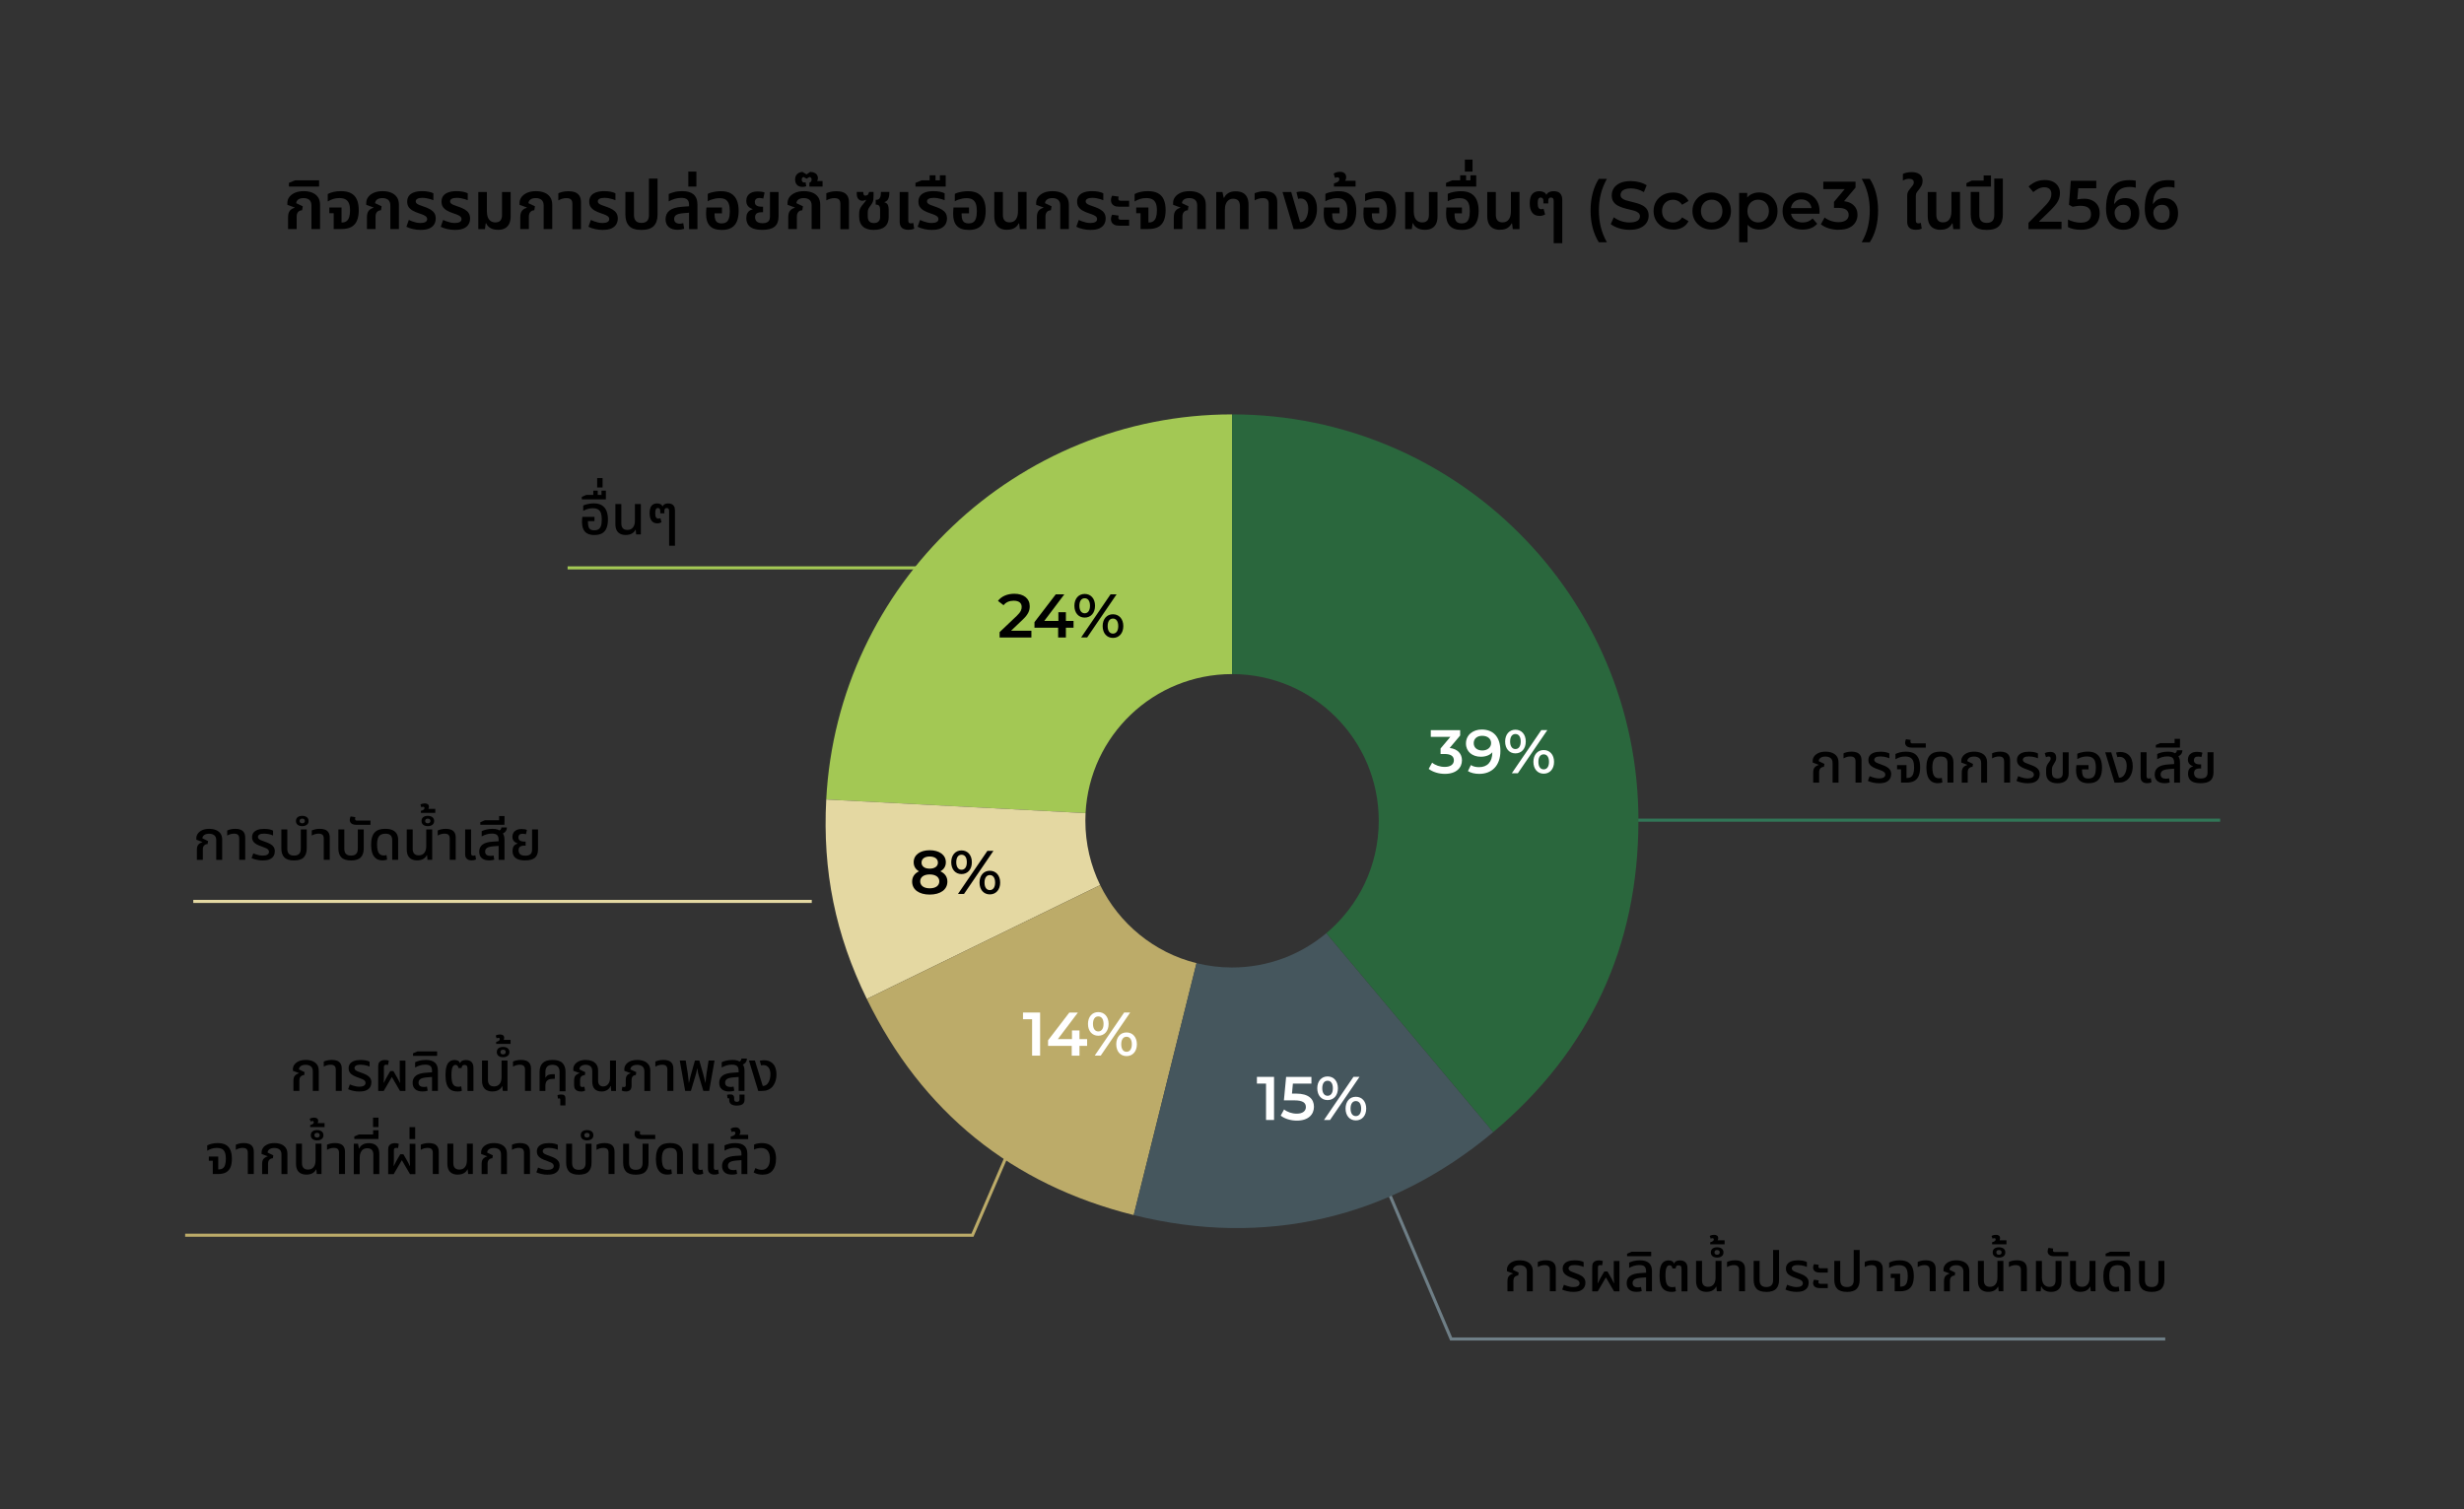 <?xml version="1.0" encoding="UTF-8"?><svg id="Layer_1" xmlns="http://www.w3.org/2000/svg" viewBox="0 0 800 490"><rect x="0" y="0" width="800" height="490" fill="#333333" stroke="none"/><path d="M588.7,254.1v-3.29c0-.76.16-1.31.49-1.67.32-.36.75-.61,1.28-.76l.02-.07-1.96-.74v-.56c0-.52.17-1,.5-1.46s.81-.82,1.43-1.1c.62-.28,1.38-.41,2.27-.41.78,0,1.49.12,2.12.37.64.25,1.14.63,1.51,1.14s.56,1.19.56,2.02v6.53h-1.93v-6.37c0-.74-.22-1.28-.65-1.61-.43-.33-.98-.49-1.66-.49s-1.22.14-1.6.42c-.38.28-.58.64-.59,1.07l1.85.9-.16.95c-.44.01-.81.16-1.11.45s-.44.73-.44,1.33v3.35h-1.93Z" fill="#000" stroke-width="0"/><path d="M602.45,254.1v-6.86c0-.56-.13-.98-.39-1.24-.26-.26-.69-.4-1.3-.4-.42,0-.81.06-1.18.17-.37.11-.71.27-1.03.46v-1.66c.25-.12.6-.24,1.05-.36s.99-.18,1.61-.18,1.19.09,1.67.28c.47.19.84.49,1.11.91s.4.99.4,1.71v7.16h-1.93Z" fill="#000" stroke-width="0"/><path d="M610.14,254.3c-.71,0-1.38-.07-2.03-.22-.64-.14-1.19-.32-1.65-.54l.56-1.55c.25.11.54.22.86.33.32.11.68.21,1.06.29.38.08.77.12,1.17.12.6,0,1.08-.1,1.45-.31s.55-.52.55-.93c0-.25-.08-.47-.23-.66-.16-.19-.39-.35-.7-.5-.31-.15-.7-.3-1.17-.46-.72-.24-1.33-.49-1.84-.76-.5-.27-.89-.59-1.15-.97-.26-.38-.4-.85-.4-1.41s.15-1.03.44-1.42c.29-.4.73-.71,1.31-.93.58-.22,1.31-.33,2.17-.33.6,0,1.16.05,1.68.15.52.1.93.24,1.21.42v1.58c-.2-.1-.46-.19-.77-.29-.31-.1-.65-.17-1.02-.23-.37-.06-.74-.09-1.11-.09-.72,0-1.23.1-1.54.31-.31.21-.46.46-.46.75,0,.24.08.44.23.61s.41.33.77.48c.36.15.83.33,1.4.53.59.2,1.12.43,1.58.68.47.25.83.57,1.1.95.26.38.4.86.4,1.44,0,.52-.12,1-.37,1.45-.25.45-.65.81-1.22,1.09-.57.28-1.34.41-2.31.41Z" fill="#000" stroke-width="0"/><path d="M617.21,254.1v-4.32h-1.28v-1.37h3.06v4.18h.22c.49,0,.91-.12,1.24-.35.34-.23.59-.61.76-1.12.17-.51.25-1.17.25-1.99s-.1-1.52-.3-2.04c-.2-.52-.51-.9-.94-1.13-.43-.23-1-.35-1.69-.35-.59,0-1.14.08-1.66.24-.52.16-1,.39-1.46.67v-1.73c.37-.2.86-.38,1.45-.53s1.25-.22,1.95-.22c1.12,0,2.01.2,2.68.59.67.4,1.16.97,1.47,1.73.31.76.46,1.68.46,2.77s-.14,1.95-.43,2.69c-.29.74-.76,1.3-1.42,1.69s-1.54.58-2.63.58h-1.73Z" fill="#000" stroke-width="0"/><path d="M620.65,242.72c-.52,0-.93-.08-1.23-.22-.31-.15-.53-.34-.67-.58-.14-.23-.21-.48-.21-.75,0-.19.03-.4.08-.61.05-.22.13-.4.22-.56l1.53.23c-.02.06-.05.14-.07.25-.02.11-.04.21-.04.31,0,.16.05.29.14.4.1.11.26.16.5.16h4.36v1.37h-4.63Z" fill="#000" stroke-width="0"/><path d="M629.27,254.28c-.97,0-1.73-.22-2.29-.67-.55-.44-.95-1.05-1.18-1.81-.23-.76-.35-1.61-.35-2.55,0-1.03.11-1.88.33-2.56.22-.67.53-1.2.94-1.59.4-.39.88-.67,1.44-.83.56-.16,1.17-.24,1.84-.24,1,0,1.8.14,2.42.43.62.29,1.07.7,1.37,1.22.29.53.44,1.15.44,1.87v6.53h-1.93v-6.35c0-.7-.17-1.22-.51-1.58-.34-.36-.93-.54-1.75-.54-.5,0-.96.1-1.36.29-.4.19-.72.55-.95,1.07-.23.52-.34,1.28-.34,2.28,0,.66.07,1.25.2,1.77.13.52.36.93.67,1.22.32.29.76.44,1.32.44.16,0,.31,0,.46-.03.15-.02.29-.05.42-.1l.18,1.48c-.19.08-.41.14-.67.18s-.49.05-.72.05Z" fill="#000" stroke-width="0"/><path d="M636.94,254.1v-3.29c0-.76.16-1.31.49-1.67.32-.36.75-.61,1.28-.76l.02-.07-1.96-.74v-.56c0-.52.17-1,.5-1.46s.81-.82,1.43-1.1c.62-.28,1.38-.41,2.27-.41.78,0,1.49.12,2.12.37.64.25,1.14.63,1.51,1.14s.56,1.19.56,2.02v6.53h-1.93v-6.37c0-.74-.22-1.28-.65-1.61-.43-.33-.98-.49-1.66-.49s-1.22.14-1.6.42c-.38.28-.58.64-.59,1.07l1.85.9-.16.95c-.44.01-.81.16-1.11.45s-.44.73-.44,1.33v3.35h-1.93Z" fill="#000" stroke-width="0"/><path d="M650.69,254.1v-6.86c0-.56-.13-.98-.39-1.24-.26-.26-.69-.4-1.3-.4-.42,0-.81.06-1.18.17-.37.11-.71.27-1.03.46v-1.66c.25-.12.6-.24,1.05-.36s.99-.18,1.61-.18,1.19.09,1.67.28c.47.19.84.49,1.11.91s.4.99.4,1.71v7.16h-1.93Z" fill="#000" stroke-width="0"/><path d="M658.38,254.3c-.71,0-1.38-.07-2.03-.22-.64-.14-1.19-.32-1.65-.54l.56-1.55c.25.11.54.22.86.33.32.11.68.21,1.06.29.38.08.77.12,1.17.12.6,0,1.08-.1,1.45-.31s.55-.52.55-.93c0-.25-.08-.47-.23-.66-.16-.19-.39-.35-.7-.5-.31-.15-.7-.3-1.17-.46-.72-.24-1.33-.49-1.84-.76-.5-.27-.89-.59-1.15-.97-.26-.38-.4-.85-.4-1.41s.15-1.03.44-1.42c.29-.4.73-.71,1.31-.93.58-.22,1.31-.33,2.17-.33.6,0,1.16.05,1.68.15.52.1.93.24,1.21.42v1.58c-.2-.1-.46-.19-.77-.29-.31-.1-.65-.17-1.02-.23-.37-.06-.74-.09-1.11-.09-.72,0-1.23.1-1.54.31-.31.21-.46.46-.46.75,0,.24.08.44.23.61s.41.33.77.48c.36.15.83.33,1.4.53.59.2,1.12.43,1.58.68.47.25.83.57,1.1.95.26.38.4.86.4,1.44,0,.52-.12,1-.37,1.45-.25.45-.65.81-1.22,1.09-.57.28-1.34.41-2.31.41Z" fill="#000" stroke-width="0"/><path d="M668.01,254.3c-1.19,0-2.1-.28-2.74-.85-.64-.56-.95-1.4-.95-2.5v-.99c0-.56.08-1.02.23-1.36s.33-.64.52-.89c.2-.28.37-.52.51-.72.14-.2.21-.44.21-.72,0-.24-.06-.41-.17-.51-.11-.1-.27-.15-.46-.15-.13,0-.27.02-.42.06-.15.04-.3.1-.46.17l-.4-1.3c.25-.16.55-.27.89-.33.34-.07.64-.1.89-.1.47,0,.85.08,1.13.24s.5.38.62.67.19.62.19,1c0,.42-.07.77-.21,1.06-.14.29-.3.57-.49.85-.19.3-.35.58-.49.85-.13.26-.2.62-.2,1.06v.97c0,.5.08.9.24,1.18.16.28.38.48.66.59.28.11.57.17.88.17.56,0,.99-.14,1.29-.42.29-.28.44-.7.44-1.25v-6.84h1.93v6.91c0,1.01-.31,1.79-.93,2.33s-1.53.82-2.73.82Z" fill="#000" stroke-width="0"/><path d="M678.07,254.3c-1.34,0-2.35-.34-3.02-1.04s-1-1.75-1-3.2c0-.24,0-.51.03-.81.02-.3.04-.58.08-.85h3.94v1.39h-2.12v.32c0,.67.08,1.21.23,1.6.15.4.38.67.68.83.31.16.69.23,1.14.23.5,0,.94-.1,1.3-.29.36-.19.64-.54.84-1.05.2-.51.3-1.23.3-2.17,0-.84-.09-1.53-.27-2.06-.18-.53-.48-.93-.91-1.2-.43-.26-.99-.4-1.7-.4-.38,0-.76.03-1.12.1-.37.07-.72.16-1.05.29-.34.13-.66.28-.97.46v-1.73c.25-.13.56-.25.92-.35.36-.1.76-.19,1.19-.25.43-.07.88-.1,1.33-.1,1.08,0,1.96.21,2.63.64s1.16,1.03,1.48,1.8c.31.77.47,1.7.47,2.76s-.14,1.98-.43,2.74-.75,1.33-1.39,1.73c-.64.4-1.49.59-2.55.59Z" fill="#000" stroke-width="0"/><path d="M686.53,254.1l-3.02-9.86h1.94l2.54,8.24h.18c.25,0,.5-.07.75-.2.25-.13.45-.3.62-.5.32-.37.56-.84.72-1.4.16-.56.23-1.12.23-1.67,0-.94-.2-1.67-.61-2.2s-.97-.79-1.69-.79c-.14,0-.28,0-.41.03-.13.02-.24.04-.32.08l-.43-1.51c.26-.07.51-.12.74-.14.23-.02.43-.04.59-.04.61,0,1.15.09,1.63.26.47.17.88.43,1.21.76.42.41.73.92.94,1.53s.31,1.29.31,2.03c0,.95-.15,1.79-.44,2.51-.29.73-.66,1.3-1.09,1.74-.36.35-.8.62-1.31.83-.52.2-1.19.31-2.02.31h-1.04Z" fill="#000" stroke-width="0"/><path d="M697.13,254.28c-.4,0-.75-.06-1.07-.19-.32-.13-.57-.34-.76-.63s-.29-.69-.29-1.2v-8.03h1.93v7.79c0,.26.06.45.17.57.11.11.3.17.55.17.1,0,.2-.01.32-.04.12-.02.23-.05.34-.09l.22,1.35c-.23.11-.46.18-.69.23-.23.04-.47.06-.71.06Z" fill="#000" stroke-width="0"/><path d="M702.82,254.28c-1.04,0-1.85-.24-2.4-.73-.56-.49-.84-1.19-.84-2.1,0-.98.36-1.75,1.07-2.3.71-.55,1.87-.88,3.46-.97l2.12-.14v1.51l-1.89.14c-1.07.08-1.81.26-2.22.54-.41.28-.62.67-.62,1.17s.16.85.47,1.08c.31.23.74.34,1.28.34.19,0,.37-.01.53-.04.16-.03.31-.06.46-.1l.23,1.35c-.23.08-.48.15-.76.19s-.58.06-.89.06ZM705.88,254.1v-6.52c0-.72-.17-1.23-.51-1.54-.34-.31-.9-.46-1.67-.46-.61,0-1.2.08-1.75.25-.56.17-1.08.39-1.56.67v-1.71c.35-.18.83-.35,1.43-.51.61-.16,1.29-.24,2.06-.24.64,0,1.19.07,1.66.22s.81.42,1.03.82c.46.19.77.5.95.92.18.42.27.94.27,1.55v6.55h-1.91ZM706.51,245.78l-1.06-.95c.35-.07.65-.21.92-.41.26-.2.4-.48.4-.83h1.8c0,.37-.08.71-.25,1.01s-.4.55-.71.75c-.31.2-.67.34-1.09.44Z" fill="#000" stroke-width="0"/><path d="M699.94,242.71v-.83l1.46-.63h6.37v1.46h-7.83ZM706.04,241.9v-2.03h1.75v2.03h-1.75Z" fill="#000" stroke-width="0"/><path d="M714.52,254.28c-1.01,0-1.81-.13-2.41-.38-.6-.25-1.04-.61-1.31-1.07-.27-.46-.4-1-.4-1.61,0-.55.08-.99.24-1.32s.37-.57.62-.73c.25-.16.51-.26.77-.32v-.07c-.25-.08-.51-.21-.77-.38-.26-.17-.47-.4-.65-.69-.17-.29-.26-.67-.26-1.12,0-.42.1-.82.3-1.2s.52-.69.96-.93c.44-.24,1.03-.36,1.75-.36.31,0,.63.02.95.07.32.05.58.12.76.22l-.32,1.4c-.12-.04-.28-.07-.48-.11-.2-.04-.41-.05-.62-.05-.46,0-.79.11-1.02.32-.22.22-.33.5-.33.85,0,.38.1.67.29.87.19.2.44.33.75.4.31.07.62.11.95.11h.36v1.31h-.36c-.66,0-1.15.12-1.46.35-.31.23-.47.63-.47,1.18,0,.3.06.58.19.86.13.27.34.48.66.64.31.16.76.23,1.33.23s1-.08,1.31-.23c.31-.16.54-.38.68-.67.14-.29.21-.63.21-1.03v-6.59h1.93v6.48c0,1.25-.34,2.15-1.01,2.72-.67.56-1.72.85-3.13.85Z" fill="#000" stroke-width="0"/><path d="M489.44,419.24v-3.29c0-.76.16-1.31.49-1.67.32-.36.75-.61,1.28-.76l.02-.07-1.96-.74v-.56c0-.52.17-1,.5-1.46s.81-.82,1.43-1.1c.62-.28,1.38-.41,2.27-.41.78,0,1.49.12,2.12.37.64.25,1.14.63,1.51,1.14s.56,1.19.56,2.02v6.53h-1.93v-6.37c0-.74-.22-1.28-.65-1.61-.43-.33-.98-.49-1.66-.49s-1.22.14-1.6.42c-.38.28-.58.64-.59,1.07l1.85.9-.16.95c-.44.01-.81.16-1.11.45s-.44.73-.44,1.33v3.35h-1.93Z" fill="#000" stroke-width="0"/><path d="M503.19,419.24v-6.86c0-.56-.13-.98-.39-1.24-.26-.26-.69-.4-1.3-.4-.42,0-.81.06-1.18.17-.37.11-.71.27-1.03.46v-1.66c.25-.12.6-.24,1.05-.36s.99-.18,1.61-.18,1.19.09,1.67.28c.47.19.84.49,1.11.91s.4.99.4,1.71v7.16h-1.93Z" fill="#000" stroke-width="0"/><path d="M510.88,419.43c-.71,0-1.38-.07-2.03-.22-.64-.14-1.19-.32-1.65-.54l.56-1.55c.25.11.54.22.86.33.32.11.68.21,1.06.29.38.08.77.12,1.17.12.6,0,1.08-.1,1.45-.31s.55-.52.55-.93c0-.25-.08-.47-.23-.66-.16-.19-.39-.35-.7-.5-.31-.15-.7-.3-1.17-.46-.72-.24-1.33-.49-1.84-.76-.5-.27-.89-.59-1.15-.97-.26-.38-.4-.85-.4-1.41s.15-1.03.44-1.42c.29-.4.73-.71,1.31-.93.58-.22,1.31-.33,2.17-.33.6,0,1.16.05,1.68.15.52.1.93.24,1.21.42v1.58c-.2-.1-.46-.19-.77-.29-.31-.1-.65-.17-1.02-.23-.37-.06-.74-.09-1.11-.09-.72,0-1.23.1-1.54.31-.31.21-.46.46-.46.75,0,.24.08.44.23.61s.41.33.77.48c.36.15.83.33,1.4.53.59.2,1.12.43,1.58.68.47.25.83.57,1.1.95.26.38.4.86.4,1.44,0,.52-.12,1-.37,1.45-.25.45-.65.81-1.22,1.09-.57.28-1.34.41-2.31.41Z" fill="#000" stroke-width="0"/><path d="M516.96,419.24v-7.99c0-.54.1-.96.31-1.26s.47-.51.81-.62c.34-.11.71-.17,1.12-.17.19,0,.4.02.63.06.23.04.42.11.58.19l-.25,1.37c-.11-.04-.22-.06-.33-.07s-.21-.02-.28-.02c-.28,0-.47.07-.58.2-.11.13-.16.32-.16.58v2.47c0,.35,0,.73,0,1.13,0,.41-.03.9-.08,1.48h.07c.24-.53.46-.97.66-1.32.2-.35.38-.68.55-.98l.88-1.49h1.01l.86,1.49c.18.31.34.59.48.85s.27.49.39.72c.12.23.23.47.34.74h.09c-.05-.58-.08-1.07-.09-1.48-.01-.41-.02-.79-.02-1.13v-4.59h1.85v9.86h-1.76l-2.61-4.48h-.07l-2.61,4.48h-1.76Z" fill="#000" stroke-width="0"/><path d="M531.38,419.42c-1.04,0-1.85-.24-2.4-.73-.56-.49-.84-1.19-.84-2.1,0-.98.36-1.75,1.07-2.3.71-.55,1.87-.88,3.46-.97l2.12-.14v1.51l-1.89.14c-1.07.08-1.81.26-2.22.54-.41.28-.62.67-.62,1.17s.16.85.47,1.08c.31.23.74.34,1.28.34.19,0,.37-.01.53-.04.16-.03.31-.06.46-.1l.23,1.35c-.23.08-.48.15-.76.19s-.58.06-.89.06ZM534.44,419.24v-6.52c0-.72-.17-1.23-.51-1.54-.34-.31-.9-.46-1.67-.46-.61,0-1.2.08-1.75.25-.56.17-1.08.39-1.56.67v-1.71c.35-.18.83-.35,1.43-.51.61-.16,1.3-.24,2.08-.24.62,0,1.18.07,1.66.21.48.14.88.35,1.21.62.33.28.58.64.76,1.08.17.44.26.98.26,1.6v6.55h-1.91Z" fill="#000" stroke-width="0"/><path d="M528.27,407.86v-.83l1.46-.63h6.37v1.46h-7.83Z" fill="#000" stroke-width="0"/><path d="M542.7,419.42c-1.02,0-1.81-.23-2.38-.68s-.96-1.08-1.18-1.87c-.22-.79-.33-1.7-.33-2.74,0-1.18.11-2.12.33-2.84.22-.72.55-1.25,1-1.58.44-.34.98-.5,1.62-.5.42,0,.78.08,1.08.22.3.15.52.41.67.77h.07c.13-.37.36-.63.69-.77.33-.14.71-.22,1.14-.22.79,0,1.4.21,1.83.63s.64,1.06.64,1.91v7.51h-1.93v-7.34c0-.43-.09-.73-.27-.88-.18-.16-.41-.23-.7-.23-.31,0-.54.08-.68.23-.14.16-.23.41-.27.77h-1.03c-.05-.4-.17-.66-.35-.8s-.39-.21-.62-.21c-.42,0-.74.26-.96.77-.22.52-.33,1.38-.33,2.59,0,.78.06,1.45.18,2.01s.34.98.66,1.28c.32.29.78.44,1.4.44.2,0,.38-.01.53-.04.15-.02.29-.05.41-.09l.2,1.44c-.18.08-.39.14-.64.18-.25.04-.5.05-.77.05Z" fill="#000" stroke-width="0"/><path d="M554.06,419.42c-.71,0-1.32-.13-1.83-.39s-.9-.65-1.16-1.17c-.26-.52-.4-1.18-.4-1.99v-6.5h1.93v6.3c0,.7.17,1.22.5,1.58.34.35.82.53,1.46.53.78,0,1.38-.26,1.81-.79s.64-1.26.64-2.2v-5.42h1.93v9.86h-1.53l-.14-1.48h-.11c-.22.48-.58.88-1.11,1.19-.52.31-1.19.47-1.99.47Z" fill="#000" stroke-width="0"/><path d="M557.5,408.29c-.62,0-1.12-.15-1.48-.44s-.55-.71-.55-1.23.18-.95.55-1.24.86-.43,1.48-.43,1.12.14,1.5.43.57.7.57,1.24-.19.94-.57,1.23-.88.44-1.5.44ZM557.5,407.37c.28,0,.49-.07.64-.21.15-.14.22-.32.22-.55s-.08-.43-.22-.56c-.15-.13-.36-.2-.64-.2s-.49.07-.63.2c-.14.13-.22.32-.22.56s.07.41.22.55c.14.14.35.21.63.21Z" fill="#000" stroke-width="0"/><path d="M555.27,403.99v-.67c.14-.04.31-.09.49-.16s.34-.17.47-.29c.13-.12.2-.27.2-.45,0-.13-.04-.23-.11-.31-.07-.07-.17-.11-.31-.11-.1,0-.2.01-.3.04-.1.03-.2.08-.28.13l-.32-.88c.22-.16.47-.26.76-.31.29-.05.52-.07.68-.07.36,0,.67.08.93.25.26.17.39.45.39.85,0,.16-.03.33-.1.53-.07.2-.21.36-.44.48l-.11-.34h2.72v1.3h-4.66Z" fill="#000" stroke-width="0"/><path d="M564.63,419.24v-6.86c0-.56-.13-.98-.39-1.24-.26-.26-.69-.4-1.3-.4-.42,0-.81.06-1.18.17-.37.11-.71.27-1.03.46v-1.66c.25-.12.6-.24,1.05-.36s.99-.18,1.61-.18,1.19.09,1.67.28c.47.19.84.49,1.11.91s.4.99.4,1.71v7.16h-1.93Z" fill="#000" stroke-width="0"/><path d="M573.47,419.43c-1.46,0-2.51-.34-3.15-1.01-.64-.67-.95-1.63-.95-2.88v-6.17h1.93v6.23c0,.76.18,1.32.53,1.69.35.37.9.56,1.65.56s1.3-.19,1.66-.56c.36-.37.54-.94.54-1.69v-9.77h1.93v9.72c0,1.25-.32,2.21-.96,2.88s-1.7,1.01-3.16,1.01Z" fill="#000" stroke-width="0"/><path d="M583.37,419.43c-.71,0-1.38-.07-2.03-.22-.64-.14-1.19-.32-1.65-.54l.56-1.55c.25.11.54.22.86.33.32.11.68.21,1.06.29.38.08.77.12,1.17.12.6,0,1.08-.1,1.45-.31s.55-.52.55-.93c0-.25-.08-.47-.23-.66-.16-.19-.39-.35-.7-.5-.31-.15-.7-.3-1.17-.46-.72-.24-1.33-.49-1.84-.76-.5-.27-.89-.59-1.15-.97-.26-.38-.4-.85-.4-1.41s.15-1.03.44-1.42c.29-.4.73-.71,1.31-.93.58-.22,1.31-.33,2.17-.33.6,0,1.16.05,1.68.15.52.1.93.24,1.21.42v1.58c-.2-.1-.46-.19-.77-.29-.31-.1-.65-.17-1.02-.23-.37-.06-.74-.09-1.11-.09-.72,0-1.23.1-1.54.31-.31.21-.46.46-.46.75,0,.24.08.44.23.61s.41.33.77.48c.36.15.83.33,1.4.53.59.2,1.12.43,1.58.68.47.25.83.57,1.1.95.26.38.4.86.4,1.44,0,.52-.12,1-.37,1.45-.25.45-.65.81-1.22,1.09-.57.28-1.34.41-2.31.41Z" fill="#000" stroke-width="0"/><path d="M590.76,413.15c-.5,0-.91-.08-1.22-.23-.31-.16-.54-.36-.67-.6-.14-.25-.21-.51-.21-.78,0-.19.03-.39.09-.58.06-.2.13-.38.22-.53l1.55.22c-.02.07-.05.16-.08.26-.03.1-.04.21-.04.31,0,.16.04.29.14.39.09.1.25.15.48.15h2.41v1.4h-2.65ZM590.76,418.19c-.5,0-.91-.08-1.22-.23-.31-.16-.54-.36-.67-.6-.14-.25-.21-.51-.21-.78,0-.19.03-.39.09-.58.06-.2.13-.38.22-.53l1.55.22c-.02.07-.05.16-.08.26-.03.1-.04.21-.04.31,0,.16.04.29.14.39.09.1.25.15.48.15h2.41v1.4h-2.65Z" fill="#000" stroke-width="0"/><path d="M599.65,419.43c-1.46,0-2.51-.34-3.15-1.01-.64-.67-.95-1.63-.95-2.88v-6.17h1.93v6.23c0,.76.18,1.32.53,1.69.35.37.9.56,1.65.56s1.3-.19,1.66-.56c.36-.37.54-.94.54-1.69v-9.77h1.93v9.72c0,1.25-.32,2.21-.96,2.88s-1.7,1.01-3.16,1.01Z" fill="#000" stroke-width="0"/><path d="M609.34,419.24v-6.86c0-.56-.13-.98-.39-1.24-.26-.26-.69-.4-1.3-.4-.42,0-.81.06-1.18.17-.37.11-.71.27-1.03.46v-1.66c.25-.12.6-.24,1.05-.36s.99-.18,1.61-.18,1.19.09,1.67.28c.47.19.84.49,1.11.91s.4.99.4,1.71v7.16h-1.93Z" fill="#000" stroke-width="0"/><path d="M615.15,419.24v-4.32h-1.28v-1.37h3.06v4.18h.22c.49,0,.91-.12,1.24-.35.34-.23.59-.61.76-1.12.17-.51.25-1.17.25-1.99s-.1-1.52-.3-2.04c-.2-.52-.51-.9-.94-1.13-.43-.23-1-.35-1.69-.35-.59,0-1.14.08-1.66.24-.52.16-1,.39-1.46.67v-1.73c.37-.2.86-.38,1.45-.53s1.25-.22,1.95-.22c1.12,0,2.01.2,2.68.59.67.4,1.16.97,1.47,1.73.31.76.46,1.68.46,2.77s-.14,1.95-.43,2.69c-.29.74-.76,1.3-1.42,1.69s-1.54.58-2.63.58h-1.73Z" fill="#000" stroke-width="0"/><path d="M626.53,419.24v-6.86c0-.56-.13-.98-.39-1.24-.26-.26-.69-.4-1.3-.4-.42,0-.81.06-1.18.17-.37.11-.71.27-1.03.46v-1.66c.25-.12.6-.24,1.05-.36s.99-.18,1.61-.18,1.19.09,1.67.28c.47.19.84.49,1.11.91s.4.99.4,1.71v7.16h-1.93Z" fill="#000" stroke-width="0"/><path d="M631.17,419.24v-3.29c0-.76.16-1.31.49-1.67.32-.36.75-.61,1.28-.76l.02-.07-1.96-.74v-.56c0-.52.17-1,.5-1.46s.81-.82,1.43-1.1c.62-.28,1.38-.41,2.27-.41.78,0,1.49.12,2.12.37.64.25,1.14.63,1.51,1.14s.56,1.19.56,2.02v6.53h-1.93v-6.37c0-.74-.22-1.28-.65-1.61-.43-.33-.98-.49-1.66-.49s-1.22.14-1.6.42c-.38.28-.58.64-.59,1.07l1.85.9-.16.95c-.44.01-.81.16-1.11.45s-.44.73-.44,1.33v3.35h-1.93Z" fill="#000" stroke-width="0"/><path d="M645.57,419.42c-.71,0-1.32-.13-1.83-.39s-.9-.65-1.16-1.17c-.26-.52-.4-1.18-.4-1.99v-6.5h1.93v6.3c0,.7.17,1.22.5,1.58.34.35.82.53,1.46.53.78,0,1.38-.26,1.81-.79s.64-1.26.64-2.2v-5.42h1.93v9.86h-1.53l-.14-1.48h-.11c-.22.48-.58.88-1.11,1.19-.52.31-1.19.47-1.99.47Z" fill="#000" stroke-width="0"/><path d="M649.01,408.29c-.62,0-1.12-.15-1.48-.44s-.55-.71-.55-1.23.18-.95.55-1.24.86-.43,1.48-.43,1.12.14,1.5.43.57.7.57,1.24-.19.94-.57,1.23-.88.44-1.5.44ZM649.01,407.37c.28,0,.49-.07.64-.21.15-.14.22-.32.22-.55s-.08-.43-.22-.56c-.15-.13-.36-.2-.64-.2s-.49.07-.63.2c-.14.13-.22.32-.22.56s.07.41.22.55c.14.14.35.21.63.21Z" fill="#000" stroke-width="0"/><path d="M646.78,403.99v-.67c.14-.04.31-.09.49-.16s.34-.17.47-.29c.13-.12.2-.27.2-.45,0-.13-.04-.23-.11-.31-.07-.07-.17-.11-.31-.11-.1,0-.2.01-.3.04-.1.03-.2.08-.28.13l-.32-.88c.22-.16.47-.26.76-.31.29-.05.52-.07.68-.07.36,0,.67.08.93.25.26.17.39.45.39.85,0,.16-.03.33-.1.53-.07.2-.21.36-.44.48l-.11-.34h2.72v1.3h-4.66Z" fill="#000" stroke-width="0"/><path d="M656.14,419.24v-6.86c0-.56-.13-.98-.39-1.24-.26-.26-.69-.4-1.3-.4-.42,0-.81.06-1.18.17-.37.11-.71.27-1.03.46v-1.66c.25-.12.6-.24,1.05-.36s.99-.18,1.61-.18,1.19.09,1.67.28c.47.19.84.49,1.11.91s.4.99.4,1.71v7.16h-1.93Z" fill="#000" stroke-width="0"/><path d="M665.93,419.42c-.79,0-1.46-.16-2.01-.47s-.92-.74-1.12-1.28h-.11l-.14,1.57h-1.53v-9.86h1.93v5.42c0,.62.1,1.16.29,1.6.19.44.47.79.85,1.03.37.24.82.36,1.35.36.65,0,1.13-.18,1.46-.53.32-.35.49-.88.49-1.58v-6.3h1.93v6.55c0,.78-.13,1.43-.4,1.94-.26.52-.65.9-1.15,1.16s-1.11.39-1.82.39Z" fill="#000" stroke-width="0"/><path d="M666.92,407.86c-.52,0-.93-.08-1.23-.22-.31-.15-.53-.34-.67-.58-.14-.23-.21-.48-.21-.75,0-.19.03-.4.08-.61.05-.22.13-.4.22-.56l1.53.23c-.02.06-.05.14-.07.25-.02.11-.04.21-.04.31,0,.16.05.29.14.4.1.11.26.16.5.16h4.36v1.37h-4.63Z" fill="#000" stroke-width="0"/><path d="M675.47,419.42c-.71,0-1.32-.13-1.83-.39s-.9-.65-1.16-1.17c-.26-.52-.4-1.18-.4-1.99v-6.5h1.93v6.3c0,.7.17,1.22.5,1.58.34.35.82.53,1.46.53.78,0,1.38-.26,1.81-.79s.64-1.26.64-2.2v-5.42h1.93v9.86h-1.53l-.14-1.48h-.11c-.22.48-.58.88-1.11,1.19-.52.31-1.19.47-1.99.47Z" fill="#000" stroke-width="0"/><path d="M686.72,419.42c-.97,0-1.73-.22-2.29-.67-.55-.44-.95-1.05-1.18-1.81-.23-.76-.35-1.61-.35-2.55,0-1.03.11-1.88.33-2.56.22-.67.53-1.2.94-1.59.4-.39.88-.67,1.44-.83.56-.16,1.17-.24,1.84-.24,1,0,1.8.14,2.42.43.62.29,1.07.7,1.37,1.22.29.53.44,1.15.44,1.87v6.53h-1.93v-6.35c0-.7-.17-1.22-.51-1.58-.34-.36-.93-.54-1.75-.54-.5,0-.96.1-1.36.29-.4.19-.72.55-.95,1.07-.23.52-.34,1.28-.34,2.28,0,.66.07,1.25.2,1.77.13.52.36.93.67,1.22.32.29.76.44,1.32.44.16,0,.31,0,.46-.03.15-.02.29-.05.42-.1l.18,1.48c-.19.08-.41.14-.67.18s-.49.05-.72.05Z" fill="#000" stroke-width="0"/><path d="M683.64,407.86v-.83l1.46-.63h6.37v1.46h-7.83Z" fill="#000" stroke-width="0"/><path d="M698.58,419.43c-1.46,0-2.51-.34-3.15-1.01-.64-.67-.95-1.63-.95-2.88v-6.17h1.93v6.23c0,.76.18,1.32.53,1.69.35.37.9.56,1.65.56s1.3-.19,1.66-.56c.36-.37.54-.94.54-1.69v-6.23h1.93v6.17c0,1.25-.32,2.21-.96,2.88s-1.7,1.01-3.16,1.01Z" fill="#000" stroke-width="0"/><path d="M63.92,279.16v-3.29c0-.76.16-1.31.49-1.67.32-.36.75-.61,1.28-.76l.02-.07-1.96-.74v-.56c0-.52.17-1,.5-1.46s.81-.82,1.43-1.1c.62-.28,1.38-.41,2.27-.41.78,0,1.49.12,2.12.37.64.25,1.14.63,1.51,1.14s.56,1.19.56,2.02v6.53h-1.93v-6.37c0-.74-.22-1.28-.65-1.61-.43-.33-.98-.49-1.66-.49s-1.22.14-1.6.42c-.38.28-.58.64-.59,1.07l1.85.9-.16.95c-.44.01-.81.16-1.11.45s-.44.73-.44,1.33v3.35h-1.93Z" fill="#000" stroke-width="0"/><path d="M77.67,279.16v-6.86c0-.56-.13-.98-.39-1.24-.26-.26-.69-.4-1.3-.4-.42,0-.81.06-1.18.17-.37.11-.71.27-1.03.46v-1.66c.25-.12.6-.24,1.05-.36s.99-.18,1.61-.18,1.19.09,1.67.28c.47.19.84.49,1.11.91s.4.99.4,1.71v7.16h-1.93Z" fill="#000" stroke-width="0"/><path d="M85.36,279.36c-.71,0-1.38-.07-2.03-.22-.64-.14-1.19-.32-1.65-.54l.56-1.55c.25.11.54.22.86.33.32.11.68.21,1.06.29.38.08.77.12,1.17.12.6,0,1.08-.1,1.45-.31s.55-.52.55-.93c0-.25-.08-.47-.23-.66-.16-.19-.39-.35-.7-.5-.31-.15-.7-.3-1.17-.46-.72-.24-1.33-.49-1.84-.76-.5-.27-.89-.59-1.15-.97-.26-.38-.4-.85-.4-1.41s.15-1.03.44-1.42c.29-.4.73-.71,1.31-.93.58-.22,1.31-.33,2.17-.33.6,0,1.16.05,1.68.15.52.1.93.24,1.21.42v1.58c-.2-.1-.46-.19-.77-.29-.31-.1-.65-.17-1.02-.23-.37-.06-.74-.09-1.11-.09-.72,0-1.23.1-1.54.31-.31.21-.46.46-.46.75,0,.24.08.44.23.61s.41.33.77.48c.36.15.83.33,1.4.53.59.2,1.12.43,1.58.68.47.25.83.57,1.1.95.26.38.4.86.4,1.44,0,.52-.12,1-.37,1.45-.25.45-.65.81-1.22,1.09-.57.28-1.34.41-2.31.41Z" fill="#000" stroke-width="0"/><path d="M95.45,279.36c-1.46,0-2.51-.34-3.15-1.01-.64-.67-.95-1.63-.95-2.88v-6.17h1.93v6.23c0,.76.18,1.32.53,1.69.35.37.9.56,1.65.56s1.3-.19,1.66-.56c.36-.37.54-.94.54-1.69v-6.23h1.93v6.17c0,1.25-.32,2.21-.96,2.88s-1.7,1.01-3.16,1.01Z" fill="#000" stroke-width="0"/><path d="M98.12,268.22c-.62,0-1.12-.15-1.48-.44s-.55-.71-.55-1.23.18-.95.55-1.24.86-.43,1.48-.43,1.12.14,1.5.43.57.7.57,1.24-.19.94-.57,1.23-.88.44-1.5.44ZM98.12,267.3c.28,0,.49-.07.64-.21.15-.14.22-.32.22-.55s-.08-.43-.22-.56c-.15-.13-.36-.2-.64-.2s-.49.07-.63.2c-.14.13-.22.32-.22.56s.07.41.22.55c.14.14.35.21.63.21Z" fill="#000" stroke-width="0"/><path d="M105.12,279.16v-6.86c0-.56-.13-.98-.39-1.24-.26-.26-.69-.4-1.3-.4-.42,0-.81.06-1.18.17-.37.11-.71.27-1.03.46v-1.66c.25-.12.6-.24,1.05-.36s.99-.18,1.61-.18,1.19.09,1.67.28c.47.19.84.49,1.11.91s.4.99.4,1.71v7.16h-1.93Z" fill="#000" stroke-width="0"/><path d="M113.96,279.36c-1.46,0-2.51-.34-3.15-1.01-.64-.67-.95-1.63-.95-2.88v-6.17h1.93v6.23c0,.76.18,1.32.53,1.69.35.37.9.56,1.65.56s1.3-.19,1.66-.56c.36-.37.54-.94.54-1.69v-6.23h1.93v6.17c0,1.25-.32,2.21-.96,2.88s-1.7,1.01-3.16,1.01Z" fill="#000" stroke-width="0"/><path d="M115.67,267.79c-.52,0-.93-.08-1.23-.22-.31-.15-.53-.34-.67-.58-.14-.23-.21-.48-.21-.75,0-.19.03-.4.08-.61.05-.22.13-.4.22-.56l1.53.23c-.02.06-.05.14-.07.25-.02.11-.04.21-.04.31,0,.16.05.29.14.4.1.11.26.16.5.16h4.36v1.37h-4.63Z" fill="#000" stroke-width="0"/><path d="M124.31,279.34c-.97,0-1.73-.22-2.29-.67-.55-.44-.95-1.05-1.18-1.81-.23-.76-.35-1.61-.35-2.55,0-1.03.11-1.88.33-2.56.22-.67.53-1.2.94-1.59.4-.39.88-.67,1.44-.83.56-.16,1.17-.24,1.84-.24,1,0,1.8.14,2.42.43.62.29,1.07.7,1.37,1.22.29.53.44,1.15.44,1.87v6.53h-1.93v-6.35c0-.7-.17-1.22-.51-1.58-.34-.36-.93-.54-1.75-.54-.5,0-.96.1-1.36.29-.4.19-.72.55-.95,1.07-.23.52-.34,1.28-.34,2.28,0,.66.07,1.25.2,1.77.13.52.36.93.67,1.22.32.29.76.44,1.32.44.16,0,.31,0,.46-.03.15-.02.29-.05.42-.1l.18,1.48c-.19.08-.41.14-.67.18s-.49.05-.72.05Z" fill="#000" stroke-width="0"/><path d="M135.45,279.34c-.71,0-1.32-.13-1.83-.39s-.9-.65-1.16-1.17c-.26-.52-.4-1.18-.4-1.99v-6.5h1.93v6.3c0,.7.17,1.22.5,1.58.34.35.82.53,1.46.53.78,0,1.38-.26,1.81-.79s.64-1.26.64-2.2v-5.42h1.93v9.86h-1.53l-.14-1.48h-.11c-.22.48-.58.88-1.11,1.19-.52.31-1.19.47-1.99.47Z" fill="#000" stroke-width="0"/><path d="M138.89,268.22c-.62,0-1.12-.15-1.48-.44s-.55-.71-.55-1.23.18-.95.55-1.24.86-.43,1.48-.43,1.12.14,1.5.43.57.7.57,1.24-.19.94-.57,1.23-.88.44-1.5.44ZM138.89,267.3c.28,0,.49-.07.64-.21.15-.14.22-.32.22-.55s-.08-.43-.22-.56c-.15-.13-.36-.2-.64-.2s-.49.07-.63.2c-.14.13-.22.32-.22.56s.07.41.22.55c.14.14.35.21.63.21Z" fill="#000" stroke-width="0"/><path d="M136.66,263.92v-.67c.14-.04.31-.09.49-.16s.34-.17.47-.29c.13-.12.2-.27.2-.45,0-.13-.04-.23-.11-.31-.07-.07-.17-.11-.31-.11-.1,0-.2.01-.3.04-.1.03-.2.08-.28.13l-.32-.88c.22-.16.47-.26.76-.31.29-.05.52-.07.68-.07.36,0,.67.08.93.25.26.17.39.45.39.85,0,.16-.03.33-.1.53-.07.2-.21.36-.44.48l-.11-.34h2.72v1.3h-4.66Z" fill="#000" stroke-width="0"/><path d="M146.02,279.16v-6.86c0-.56-.13-.98-.39-1.24-.26-.26-.69-.4-1.3-.4-.42,0-.81.06-1.18.17-.37.11-.71.27-1.03.46v-1.66c.25-.12.6-.24,1.05-.36s.99-.18,1.61-.18,1.19.09,1.67.28c.47.19.84.49,1.11.91s.4.99.4,1.71v7.16h-1.93Z" fill="#000" stroke-width="0"/><path d="M153.14,279.34c-.4,0-.75-.06-1.07-.19-.32-.13-.57-.34-.76-.63s-.29-.69-.29-1.2v-8.03h1.93v7.79c0,.26.06.45.17.57.11.11.3.17.55.17.1,0,.2-.01.32-.04.12-.02.23-.05.34-.09l.22,1.35c-.23.11-.46.18-.69.23-.23.04-.47.06-.71.06Z" fill="#000" stroke-width="0"/><path d="M158.83,279.34c-1.04,0-1.85-.24-2.4-.73-.56-.49-.84-1.19-.84-2.1,0-.98.36-1.75,1.07-2.3.71-.55,1.87-.88,3.46-.97l2.12-.14v1.51l-1.89.14c-1.07.08-1.81.26-2.22.54-.41.28-.62.67-.62,1.17s.16.85.47,1.08c.31.23.74.34,1.28.34.19,0,.37-.01.53-.04.16-.03.31-.06.46-.1l.23,1.35c-.23.08-.48.15-.76.19s-.58.06-.89.06ZM161.89,279.16v-6.52c0-.72-.17-1.23-.51-1.54-.34-.31-.9-.46-1.67-.46-.61,0-1.2.08-1.75.25-.56.17-1.08.39-1.56.67v-1.71c.35-.18.83-.35,1.43-.51.61-.16,1.29-.24,2.06-.24.64,0,1.19.07,1.66.22s.81.42,1.03.82c.46.19.77.5.95.92.18.42.27.94.27,1.55v6.55h-1.91ZM162.52,270.85l-1.06-.95c.35-.07.65-.21.92-.41.26-.2.4-.48.4-.83h1.8c0,.37-.08.71-.25,1.01s-.4.55-.71.75c-.31.2-.67.34-1.09.44Z" fill="#000" stroke-width="0"/><path d="M155.95,267.77v-.83l1.46-.63h6.37v1.46h-7.83ZM162.05,266.96v-2.03h1.75v2.03h-1.75Z" fill="#000" stroke-width="0"/><path d="M170.53,279.34c-1.01,0-1.81-.13-2.41-.38-.6-.25-1.04-.61-1.31-1.07-.27-.46-.4-1-.4-1.61,0-.55.08-.99.24-1.32s.37-.57.62-.73c.25-.16.51-.26.77-.32v-.07c-.25-.08-.51-.21-.77-.38-.26-.17-.47-.4-.65-.69-.17-.29-.26-.67-.26-1.12,0-.42.1-.82.3-1.2s.52-.69.96-.93c.44-.24,1.03-.36,1.75-.36.31,0,.63.02.95.07.32.05.58.12.76.22l-.32,1.4c-.12-.04-.28-.07-.48-.11-.2-.04-.41-.05-.62-.05-.46,0-.79.11-1.02.32-.22.22-.33.5-.33.85,0,.38.1.67.29.87.19.2.44.33.75.4.31.07.62.11.95.11h.36v1.31h-.36c-.66,0-1.15.12-1.46.35-.31.23-.47.63-.47,1.18,0,.3.06.58.19.86.13.27.34.48.66.64.31.16.76.23,1.33.23s1-.08,1.31-.23c.31-.16.54-.38.68-.67.14-.29.21-.63.21-1.03v-6.59h1.93v6.48c0,1.25-.34,2.15-1.01,2.72-.67.56-1.72.85-3.13.85Z" fill="#000" stroke-width="0"/><path d="M192.98,173.71c-1.34,0-2.35-.34-3.02-1.04s-1-1.75-1-3.2c0-.24,0-.51.03-.81.02-.3.04-.58.08-.85h3.94v1.39h-2.12v.32c0,.67.08,1.21.23,1.6.15.4.38.67.68.83.31.16.69.23,1.14.23.5,0,.94-.1,1.3-.29.36-.19.64-.54.84-1.05.2-.51.3-1.23.3-2.17,0-.84-.09-1.53-.27-2.06-.18-.53-.48-.93-.91-1.2-.43-.26-.99-.4-1.7-.4-.38,0-.76.03-1.12.1-.37.07-.72.16-1.05.29-.34.13-.66.28-.97.46v-1.73c.25-.13.56-.25.92-.35.36-.1.76-.19,1.19-.25.43-.07.88-.1,1.33-.1,1.08,0,1.96.21,2.63.64s1.16,1.03,1.48,1.8c.31.77.47,1.7.47,2.76s-.14,1.98-.43,2.74-.75,1.33-1.39,1.73c-.64.4-1.49.59-2.55.59Z" fill="#000" stroke-width="0"/><path d="M188.9,162.14v-.83l1.46-.63h6.35v1.46h-7.81ZM192.63,161.33v-2.03h1.44v2.03h-1.44ZM195.29,161.33v-2.03h1.42v2.03h-1.42Z" fill="#000" stroke-width="0"/><path d="M193.88,158.27v-3.06h1.76v3.06h-1.76Z" fill="#000" stroke-width="0"/><path d="M203.19,173.69c-.71,0-1.32-.13-1.83-.39s-.9-.65-1.16-1.17c-.26-.52-.4-1.18-.4-1.99v-6.5h1.93v6.3c0,.7.17,1.22.5,1.58.34.35.82.53,1.46.53.78,0,1.38-.26,1.81-.79s.64-1.26.64-2.2v-5.42h1.93v9.86h-1.53l-.14-1.48h-.11c-.22.48-.58.88-1.11,1.19-.52.31-1.19.47-1.99.47Z" fill="#000" stroke-width="0"/><path d="M217.25,177.18v-11.25c0-.36-.07-.61-.2-.76s-.32-.23-.58-.23c-.26,0-.46.08-.58.23s-.19.4-.19.76v.72h-1.33v-.72c0-.36-.07-.61-.21-.76s-.33-.23-.57-.23c-.29,0-.5.13-.64.38s-.21.68-.21,1.28c0,.66.08,1.12.25,1.38.17.26.42.39.76.39.11,0,.22,0,.34-.03.12-.02.23-.05.34-.1l.34,1.33c-.19.1-.4.18-.62.24-.22.07-.47.1-.75.1-.83,0-1.45-.29-1.86-.86-.41-.57-.62-1.38-.62-2.42,0-1.15.22-1.97.65-2.46s1.01-.73,1.73-.73c.41,0,.77.07,1.1.22s.55.39.68.71h.07c.14-.32.38-.56.69-.71.32-.15.69-.22,1.12-.22.4,0,.76.07,1.09.21.33.14.59.38.79.71s.3.8.3,1.4v11.41h-1.91Z" fill="#000" stroke-width="0"/><polyline points="703 434.72 471.15 434.72 440.77 363.38" fill="none" stroke="#6e7e86" stroke-miterlimit="10"/><polyline points="60.11 401.03 315.74 401.03 352.73 315.16" fill="none" stroke="#bcab69" stroke-miterlimit="10"/><path d="M93.53,74.39v-3.87c0-.92.19-1.62.57-2.09.38-.47.9-.79,1.56-.97l.02-.09-2.38-.88v-.64c0-.67.21-1.3.63-1.87s1.02-1.03,1.82-1.39c.79-.35,1.75-.53,2.88-.53,1.03,0,1.94.16,2.73.48s1.42.81,1.87,1.46c.46.65.68,1.49.68,2.52v7.85h-2.79v-7.66c0-.84-.24-1.44-.7-1.83-.47-.38-1.09-.57-1.85-.57s-1.35.16-1.75.47-.62.71-.65,1.18l2.13,1.01-.22,1.3c-.54.02-.97.2-1.29.56s-.47.87-.47,1.53v4h-2.79Z" fill="#000" stroke-width="0"/><path d="M93.81,60.57v-1.19l1.98-.84h7.81v2.02h-9.79Z" fill="#000" stroke-width="0"/><path d="M108.34,74.39v-5.17h-1.41v-1.85h3.96v4.86h.2c.56,0,1.03-.14,1.41-.42.38-.28.67-.7.86-1.28.19-.57.29-1.3.29-2.2,0-.98-.12-1.77-.37-2.35-.25-.59-.63-1.01-1.14-1.28-.51-.26-1.17-.4-1.96-.4-.75,0-1.43.1-2.06.31-.62.21-1.19.47-1.71.79v-2.4c.45-.26,1.05-.49,1.78-.67s1.55-.28,2.46-.28c1.38,0,2.5.23,3.36.7s1.49,1.17,1.88,2.09c.4.92.59,2.07.59,3.43,0,1.29-.19,2.4-.56,3.31-.37.92-.98,1.61-1.8,2.08-.83.47-1.94.7-3.33.7h-2.44Z" fill="#000" stroke-width="0"/><path d="M119.14,74.39v-3.87c0-.92.19-1.62.57-2.09.38-.47.9-.79,1.56-.97l.02-.09-2.38-.88v-.64c0-.67.21-1.3.63-1.87s1.02-1.03,1.82-1.39c.79-.35,1.75-.53,2.88-.53,1.03,0,1.94.16,2.73.48s1.42.81,1.87,1.46c.46.65.68,1.49.68,2.52v7.85h-2.79v-7.66c0-.84-.24-1.44-.7-1.83-.47-.38-1.09-.57-1.85-.57s-1.35.16-1.75.47-.62.71-.65,1.18l2.13,1.01-.22,1.3c-.54.02-.97.2-1.29.56s-.47.87-.47,1.53v4h-2.79Z" fill="#000" stroke-width="0"/><path d="M136.63,74.65c-.87,0-1.71-.09-2.53-.28-.82-.18-1.54-.43-2.16-.74l.79-2.22c.31.15.66.3,1.07.45.4.15.84.28,1.32.39s.96.15,1.44.15c.66,0,1.18-.11,1.56-.32.38-.21.57-.53.57-.96,0-.29-.1-.54-.29-.74s-.48-.38-.86-.56c-.38-.18-.85-.35-1.41-.53-.84-.28-1.55-.58-2.13-.91-.59-.33-1.03-.73-1.34-1.19-.31-.46-.46-1.04-.46-1.75s.19-1.35.56-1.85c.37-.5.93-.88,1.66-1.14.73-.26,1.61-.4,2.64-.4.78,0,1.49.07,2.13.2s1.15.3,1.52.51v2.24c-.25-.12-.57-.23-.97-.35-.4-.12-.82-.22-1.28-.3-.46-.08-.9-.12-1.34-.12-.73,0-1.27.11-1.62.32s-.52.49-.52.83c0,.26.1.49.3.67.2.18.51.36.93.52.42.16.96.36,1.61.59.73.25,1.38.53,1.92.85s.97.71,1.28,1.18c.3.47.45,1.06.45,1.76,0,.65-.15,1.25-.45,1.8s-.8,1.01-1.51,1.36c-.7.35-1.67.53-2.9.53Z" fill="#000" stroke-width="0"/><path d="M147.78,74.65c-.87,0-1.71-.09-2.53-.28-.82-.18-1.54-.43-2.16-.74l.79-2.22c.31.15.66.3,1.07.45.4.15.84.28,1.32.39s.96.15,1.44.15c.66,0,1.18-.11,1.56-.32.38-.21.57-.53.57-.96,0-.29-.1-.54-.29-.74s-.48-.38-.86-.56c-.38-.18-.85-.35-1.41-.53-.84-.28-1.55-.58-2.13-.91-.59-.33-1.03-.73-1.34-1.19-.31-.46-.46-1.04-.46-1.75s.19-1.35.56-1.85c.37-.5.93-.88,1.66-1.14.73-.26,1.61-.4,2.64-.4.78,0,1.49.07,2.13.2s1.15.3,1.52.51v2.24c-.25-.12-.57-.23-.97-.35-.4-.12-.82-.22-1.28-.3-.46-.08-.9-.12-1.34-.12-.73,0-1.27.11-1.62.32s-.52.49-.52.83c0,.26.1.49.3.67.2.18.51.36.93.52.42.16.96.36,1.61.59.73.25,1.38.53,1.92.85s.97.71,1.28,1.18c.3.47.45,1.06.45,1.76,0,.65-.15,1.25-.45,1.8s-.8,1.01-1.51,1.36c-.7.35-1.67.53-2.9.53Z" fill="#000" stroke-width="0"/><path d="M161.71,74.61c-1,0-1.83-.19-2.49-.58s-1.11-.9-1.36-1.53h-.15l-.26,1.89h-2.16v-12.06h2.79v6.23c0,.79.11,1.46.32,2,.21.54.53.95.95,1.23.42.28.91.42,1.49.42.72,0,1.26-.2,1.62-.6.36-.4.54-1.02.54-1.86v-7.41h2.79v7.92c0,.97-.16,1.77-.47,2.41-.32.64-.77,1.12-1.38,1.45s-1.34.5-2.22.5Z" fill="#000" stroke-width="0"/><path d="M168.92,74.39v-3.87c0-.92.19-1.62.57-2.09.38-.47.9-.79,1.56-.97l.02-.09-2.38-.88v-.64c0-.67.21-1.3.63-1.87s1.02-1.03,1.82-1.39c.79-.35,1.75-.53,2.88-.53,1.03,0,1.94.16,2.73.48s1.42.81,1.87,1.46c.46.65.68,1.49.68,2.52v7.85h-2.79v-7.66c0-.84-.24-1.44-.7-1.83-.47-.38-1.09-.57-1.85-.57s-1.35.16-1.75.47-.62.71-.65,1.18l2.13,1.01-.22,1.3c-.54.02-.97.2-1.29.56s-.47.87-.47,1.53v4h-2.79Z" fill="#000" stroke-width="0"/><path d="M185.84,74.39v-8.18c0-.66-.15-1.14-.45-1.44s-.8-.45-1.51-.45c-.5,0-.96.07-1.39.21-.42.14-.83.31-1.21.52v-2.31c.31-.15.75-.29,1.32-.44.57-.15,1.25-.22,2.02-.22s1.49.11,2.09.34c.6.23,1.07.61,1.41,1.14.34.54.51,1.26.51,2.17v8.67h-2.79Z" fill="#000" stroke-width="0"/><path d="M195.74,74.65c-.87,0-1.71-.09-2.53-.28-.82-.18-1.54-.43-2.16-.74l.79-2.22c.31.15.66.3,1.07.45.4.15.84.28,1.32.39s.96.15,1.44.15c.66,0,1.18-.11,1.56-.32.38-.21.57-.53.57-.96,0-.29-.1-.54-.29-.74s-.48-.38-.86-.56c-.38-.18-.85-.35-1.41-.53-.84-.28-1.55-.58-2.13-.91-.59-.33-1.03-.73-1.34-1.19-.31-.46-.46-1.04-.46-1.75s.19-1.35.56-1.85c.37-.5.93-.88,1.66-1.14.73-.26,1.61-.4,2.64-.4.78,0,1.49.07,2.13.2s1.15.3,1.52.51v2.24c-.25-.12-.57-.23-.97-.35-.4-.12-.82-.22-1.28-.3-.46-.08-.9-.12-1.34-.12-.73,0-1.27.11-1.62.32s-.52.49-.52.83c0,.26.1.49.3.67.2.18.51.36.93.52.42.16.96.36,1.61.59.73.25,1.38.53,1.92.85s.97.71,1.28,1.18c.3.47.45,1.06.45,1.76,0,.65-.15,1.25-.45,1.8s-.8,1.01-1.51,1.36c-.7.35-1.67.53-2.9.53Z" fill="#000" stroke-width="0"/><path d="M208.26,74.65c-1.85,0-3.18-.42-3.99-1.28-.81-.85-1.22-2.08-1.22-3.7v-7.35h2.79v7.48c0,.85.2,1.49.59,1.92.4.43,1,.65,1.83.65s1.45-.22,1.85-.65c.4-.43.59-1.07.59-1.92v-11.81h2.79v11.68c0,1.61-.41,2.85-1.23,3.7-.82.85-2.16,1.28-4,1.28Z" fill="#000" stroke-width="0"/><path d="M220.05,74.61c-1.28,0-2.25-.3-2.94-.9-.68-.6-1.02-1.44-1.02-2.53,0-1.2.43-2.15,1.29-2.83.86-.68,2.23-1.09,4.12-1.22l2.68-.2v2.09l-2.35.2c-1.12.1-1.89.3-2.31.6-.43.3-.64.72-.64,1.27,0,.51.17.9.5,1.15.33.26.78.39,1.35.39.21,0,.4-.02.58-.06.18-.04.36-.08.52-.12l.31,1.83c-.28.1-.6.18-.97.24-.37.06-.74.09-1.12.09ZM223.72,74.39v-7.9c0-.81-.2-1.38-.61-1.73s-1.04-.52-1.92-.52c-.75,0-1.47.11-2.18.33-.7.22-1.33.49-1.89.81v-2.4c.42-.21,1.01-.41,1.77-.62.75-.21,1.62-.31,2.61-.31.76,0,1.45.08,2.06.24s1.13.42,1.56.77c.43.35.76.81.99,1.38.23.57.34,1.25.34,2.06v7.88h-2.73Z" fill="#000" stroke-width="0"/><path d="M223.48,60.57v-4.86h2.62v4.86h-2.62Z" fill="#000" stroke-width="0"/><path d="M234.31,74.65c-1.72,0-2.99-.43-3.82-1.29-.83-.86-1.24-2.15-1.24-3.88,0-.29.01-.64.03-1.03.02-.4.05-.75.08-1.08h5.04v1.89h-2.4v.35c0,.72.08,1.29.25,1.72.17.43.42.73.76.92.34.19.76.29,1.28.29.56,0,1.03-.12,1.43-.35.4-.23.7-.64.91-1.22s.32-1.39.32-2.43c0-.94-.11-1.72-.32-2.34-.21-.62-.56-1.09-1.04-1.4-.48-.31-1.15-.46-2-.46-.46,0-.91.04-1.36.13-.45.09-.89.21-1.31.35s-.8.32-1.13.53v-2.4c.31-.18.69-.33,1.14-.45.45-.12.95-.23,1.5-.31.54-.08,1.08-.12,1.63-.12,1.38,0,2.49.26,3.33.78s1.46,1.26,1.85,2.21.58,2.08.58,3.37-.18,2.45-.55,3.38-.95,1.64-1.76,2.12c-.81.48-1.87.73-3.19.73Z" fill="#000" stroke-width="0"/><path d="M247.53,74.63c-1.26,0-2.27-.15-3.04-.46-.76-.31-1.32-.74-1.66-1.31-.34-.56-.52-1.23-.52-1.99,0-.66.1-1.19.3-1.58.2-.4.45-.7.76-.9.31-.21.62-.34.95-.4v-.13c-.32-.1-.64-.26-.95-.46-.31-.21-.57-.49-.77-.85s-.31-.8-.31-1.33.12-1.05.37-1.51c.25-.46.65-.84,1.21-1.12.56-.29,1.29-.43,2.2-.43.41,0,.82.03,1.23.09.41.06.73.15.95.26l-.44,1.96c-.15-.04-.33-.09-.55-.13-.22-.04-.44-.07-.66-.07-.53,0-.91.12-1.16.36s-.36.56-.36.96.11.73.32.95c.21.22.49.37.83.45.34.08.69.12,1.06.12h.46v1.8h-.46c-.72,0-1.25.13-1.61.39-.35.26-.53.68-.53,1.26,0,.32.07.63.21.92.14.29.39.53.74.71.35.18.84.28,1.47.28s1.1-.09,1.45-.26c.35-.18.6-.42.75-.74s.22-.69.22-1.11v-8.03h2.79v7.92c0,1.53-.42,2.64-1.27,3.33-.84.7-2.17,1.05-3.99,1.05Z" fill="#000" stroke-width="0"/><path d="M255.93,74.39v-3.87c0-.92.19-1.62.57-2.09.38-.47.9-.79,1.56-.97l.02-.09-2.38-.88v-.64c0-.67.21-1.3.63-1.87s1.02-1.03,1.82-1.39c.79-.35,1.75-.53,2.88-.53,1.03,0,1.94.16,2.73.48s1.42.81,1.87,1.46c.46.65.68,1.49.68,2.52v7.85h-2.79v-7.66c0-.84-.24-1.44-.7-1.83-.47-.38-1.09-.57-1.85-.57s-1.35.16-1.75.47-.62.71-.65,1.18l2.13,1.01-.22,1.3c-.54.02-.97.2-1.29.56s-.47.87-.47,1.53v4h-2.79Z" fill="#000" stroke-width="0"/><path d="M260.55,60.68c-.76,0-1.35-.21-1.77-.64-.42-.42-.63-1-.63-1.74s.21-1.33.64-1.76,1-.67,1.74-.73l1.32.81,1.21-.81c.92.06,1.57.28,1.94.66.37.38.55.83.55,1.34,0,.28-.05.53-.14.75s-.23.4-.41.55l-.09-.33h2.16v1.78h-4.29v-1.23c.19-.07.36-.19.51-.34.15-.15.22-.37.22-.65,0-.31-.08-.53-.23-.66-.15-.13-.3-.21-.45-.22l-.9.53h-.11l-.9-.53c-.15.01-.29.09-.42.22-.13.13-.2.34-.2.64s.07.52.22.68.34.24.57.24c.07,0,.15,0,.22-.01.07,0,.15-.03.24-.05l.22,1.25c-.1.07-.27.13-.5.18-.23.04-.46.07-.71.07Z" fill="#000" stroke-width="0"/><path d="M272.85,74.39v-8.18c0-.66-.15-1.14-.45-1.44s-.8-.45-1.51-.45c-.5,0-.96.07-1.39.21-.42.14-.83.31-1.21.52v-2.31c.31-.15.75-.29,1.32-.44.57-.15,1.25-.22,2.02-.22s1.49.11,2.09.34c.6.23,1.07.61,1.41,1.14.34.54.51,1.26.51,2.17v8.67h-2.79Z" fill="#000" stroke-width="0"/><path d="M283.72,74.65c-1.57,0-2.76-.37-3.56-1.1s-1.21-1.78-1.21-3.15v-.97c0-.76.13-1.39.38-1.87s.6-.96,1.02-1.43c.16-.21.33-.41.51-.62s.27-.41.29-.62l-.07-.02c-.16.09-.33.16-.51.22s-.37.09-.57.09c-.53,0-.96-.19-1.31-.57-.34-.38-.52-.92-.52-1.63v-.66h2.11c0,.43.05.73.15.91.1.18.27.28.51.28.13,0,.28-.03.44-.08.16-.05.31-.14.44-.25l.37-.86h1.43v1.3c0,.45-.02.84-.06,1.14-.04.31-.11.6-.23.87-.12.27-.3.58-.55.93-.19.26-.37.51-.53.74-.16.23-.29.47-.38.74-.1.26-.14.62-.14,1.06v1.1c0,.56.08,1,.25,1.33s.4.56.7.69.64.2,1.02.2c.69,0,1.2-.17,1.54-.52.34-.34.51-.83.51-1.46v-2.49c0-.48-.11-.86-.32-1.12-.21-.26-.55-.4-1.02-.4h-.09v-1.56h.11c.5,0,.86-.13,1.08-.4s.36-.59.42-.98.09-.78.09-1.18h2.75c0,.85-.11,1.56-.32,2.11-.21.56-.63.95-1.26,1.19v.09c.53.15.88.42,1.07.83.18.4.27.91.27,1.53v2.46c0,1.33-.41,2.35-1.22,3.06s-2.01,1.06-3.6,1.06Z" fill="#000" stroke-width="0"/><path d="M294.92,74.61c-.56,0-1.05-.09-1.47-.26-.43-.18-.75-.46-.99-.85-.23-.39-.35-.89-.35-1.51v-9.66h2.79v9.31c0,.31.07.53.2.67s.34.21.64.21c.12,0,.25-.01.38-.04s.27-.07.39-.11l.31,1.85c-.28.15-.58.25-.9.31-.32.06-.65.09-.99.09Z" fill="#000" stroke-width="0"/><path d="M302.62,74.65c-.87,0-1.71-.09-2.53-.28-.82-.18-1.54-.43-2.16-.74l.79-2.22c.31.15.66.3,1.07.45.4.15.84.28,1.32.39s.96.15,1.44.15c.66,0,1.18-.11,1.56-.32.38-.21.57-.53.57-.96,0-.29-.1-.54-.29-.74s-.48-.38-.86-.56c-.38-.18-.85-.35-1.41-.53-.84-.28-1.55-.58-2.13-.91-.59-.33-1.03-.73-1.34-1.19-.31-.46-.46-1.04-.46-1.75s.19-1.35.56-1.85c.37-.5.93-.88,1.66-1.14.73-.26,1.61-.4,2.64-.4.78,0,1.49.07,2.13.2s1.15.3,1.52.51v2.24c-.25-.12-.57-.23-.97-.35-.4-.12-.82-.22-1.28-.3-.46-.08-.9-.12-1.34-.12-.73,0-1.27.11-1.62.32s-.52.49-.52.83c0,.26.1.49.3.67.2.18.51.36.93.52.42.16.96.36,1.61.59.73.25,1.38.53,1.92.85s.97.71,1.28,1.18c.3.47.45,1.06.45,1.76,0,.65-.15,1.25-.45,1.8s-.8,1.01-1.51,1.36c-.7.35-1.67.53-2.9.53Z" fill="#000" stroke-width="0"/><path d="M297.23,60.57v-1.19l2-.84h7.81v2.02h-9.81ZM301.83,59.41v-2.49h1.91v2.49h-1.91ZM305.15,59.41v-2.49h1.89v2.49h-1.89Z" fill="#000" stroke-width="0"/><path d="M314.52,74.65c-1.72,0-2.99-.43-3.82-1.29-.83-.86-1.24-2.15-1.24-3.88,0-.29.01-.64.03-1.03.02-.4.05-.75.08-1.08h5.04v1.89h-2.4v.35c0,.72.08,1.29.25,1.72.17.43.42.73.76.92.34.19.76.29,1.28.29.56,0,1.03-.12,1.43-.35.4-.23.7-.64.91-1.22s.32-1.39.32-2.43c0-.94-.11-1.72-.32-2.34-.21-.62-.56-1.09-1.04-1.4-.48-.31-1.15-.46-2-.46-.46,0-.91.04-1.36.13-.45.09-.89.21-1.31.35s-.8.32-1.13.53v-2.4c.31-.18.69-.33,1.14-.45.45-.12.95-.23,1.5-.31.54-.08,1.08-.12,1.63-.12,1.38,0,2.49.26,3.33.78s1.46,1.26,1.85,2.21.58,2.08.58,3.37-.18,2.45-.55,3.38-.95,1.64-1.76,2.12c-.81.48-1.87.73-3.19.73Z" fill="#000" stroke-width="0"/><path d="M326.95,74.61c-.88,0-1.63-.17-2.24-.5-.62-.33-1.08-.83-1.41-1.48-.32-.66-.48-1.49-.48-2.49v-7.81h2.79v7.41c0,.84.19,1.46.56,1.86s.91.6,1.62.6c.87,0,1.54-.31,2.01-.93.48-.62.71-1.53.71-2.72v-6.23h2.79v12.06h-2.18l-.24-1.83h-.18c-.25.59-.69,1.07-1.31,1.46s-1.44.58-2.45.58Z" fill="#000" stroke-width="0"/><path d="M336.65,74.39v-3.87c0-.92.19-1.62.57-2.09.38-.47.9-.79,1.56-.97l.02-.09-2.38-.88v-.64c0-.67.21-1.3.63-1.87s1.02-1.03,1.82-1.39c.79-.35,1.75-.53,2.88-.53,1.03,0,1.94.16,2.73.48s1.42.81,1.87,1.46c.46.65.68,1.49.68,2.52v7.85h-2.79v-7.66c0-.84-.24-1.44-.7-1.83-.47-.38-1.09-.57-1.85-.57s-1.35.16-1.75.47-.62.71-.65,1.18l2.13,1.01-.22,1.3c-.54.02-.97.2-1.29.56s-.47.87-.47,1.53v4h-2.79Z" fill="#000" stroke-width="0"/><path d="M354.14,74.65c-.87,0-1.71-.09-2.53-.28-.82-.18-1.54-.43-2.16-.74l.79-2.22c.31.15.66.3,1.07.45.4.15.84.28,1.32.39s.96.15,1.44.15c.66,0,1.18-.11,1.56-.32.38-.21.57-.53.57-.96,0-.29-.1-.54-.29-.74s-.48-.38-.86-.56c-.38-.18-.85-.35-1.41-.53-.84-.28-1.55-.58-2.13-.91-.59-.33-1.03-.73-1.34-1.19-.31-.46-.46-1.04-.46-1.75s.19-1.35.56-1.85c.37-.5.93-.88,1.66-1.14.73-.26,1.61-.4,2.64-.4.78,0,1.49.07,2.13.2s1.15.3,1.52.51v2.24c-.25-.12-.57-.23-.97-.35-.4-.12-.82-.22-1.28-.3-.46-.08-.9-.12-1.34-.12-.73,0-1.27.11-1.62.32s-.52.49-.52.83c0,.26.1.49.3.67.2.18.51.36.93.52.42.16.96.36,1.61.59.73.25,1.38.53,1.92.85s.97.71,1.28,1.18c.3.47.45,1.06.45,1.76,0,.65-.15,1.25-.45,1.8s-.8,1.01-1.51,1.36c-.7.35-1.67.53-2.9.53Z" fill="#000" stroke-width="0"/><path d="M363.34,67.11c-.65,0-1.16-.1-1.55-.3s-.67-.46-.84-.78c-.17-.32-.25-.66-.25-1.01,0-.25.03-.5.1-.76.07-.26.17-.5.3-.72l2.11.29c-.03.1-.05.21-.08.33-.02.12-.03.24-.03.37,0,.19.05.34.17.46.11.12.3.18.58.18h2.75v1.94h-3.26ZM363.34,73.27c-.65,0-1.16-.1-1.55-.3-.39-.2-.67-.46-.84-.78s-.25-.66-.25-1.01c0-.25.03-.5.1-.76.07-.26.17-.49.3-.71l2.11.29c-.03.1-.05.21-.08.33-.02.12-.03.24-.03.37,0,.19.05.34.17.46.11.12.3.18.58.18h2.75v1.94h-3.26Z" fill="#000" stroke-width="0"/><path d="M370.31,74.39v-5.17h-1.41v-1.85h3.96v4.86h.2c.56,0,1.03-.14,1.41-.42.38-.28.67-.7.86-1.28.19-.57.29-1.3.29-2.2,0-.98-.12-1.77-.37-2.35-.25-.59-.63-1.01-1.14-1.28-.51-.26-1.17-.4-1.96-.4-.75,0-1.43.1-2.06.31-.62.21-1.19.47-1.71.79v-2.4c.45-.26,1.05-.49,1.78-.67s1.55-.28,2.46-.28c1.38,0,2.5.23,3.36.7s1.49,1.17,1.88,2.09c.4.92.59,2.07.59,3.43,0,1.29-.19,2.4-.56,3.31-.37.92-.98,1.61-1.8,2.08-.83.47-1.94.7-3.33.7h-2.44Z" fill="#000" stroke-width="0"/><path d="M381.11,74.39v-3.87c0-.92.19-1.62.57-2.09.38-.47.9-.79,1.56-.97l.02-.09-2.38-.88v-.64c0-.67.21-1.3.63-1.87s1.02-1.03,1.82-1.39c.79-.35,1.75-.53,2.88-.53,1.03,0,1.94.16,2.73.48s1.42.81,1.87,1.46c.46.65.68,1.49.68,2.52v7.85h-2.79v-7.66c0-.84-.24-1.44-.7-1.83-.47-.38-1.09-.57-1.85-.57s-1.35.16-1.75.47-.62.71-.65,1.18l2.13,1.01-.22,1.3c-.54.02-.97.2-1.29.56s-.47.87-.47,1.53v4h-2.79Z" fill="#000" stroke-width="0"/><path d="M394.88,74.39v-12.06h2.02l.4,1.89h.15c.25-.62.69-1.12,1.32-1.52.63-.4,1.43-.59,2.4-.59.91,0,1.68.16,2.3.47.62.32,1.1.8,1.42,1.45.32.65.48,1.48.48,2.48v7.88h-2.79v-7.41c0-.85-.19-1.47-.56-1.87-.37-.4-.92-.59-1.64-.59-.59,0-1.08.15-1.48.45-.4.3-.71.72-.91,1.25-.21.54-.31,1.18-.31,1.95v6.23h-2.79Z" fill="#000" stroke-width="0"/><path d="M411.91,74.39v-8.18c0-.66-.15-1.14-.45-1.44s-.8-.45-1.51-.45c-.5,0-.96.07-1.39.21-.42.14-.83.31-1.21.52v-2.31c.31-.15.75-.29,1.32-.44.57-.15,1.25-.22,2.02-.22s1.49.11,2.09.34c.6.23,1.07.61,1.41,1.14.34.54.51,1.26.51,2.17v8.67h-2.79Z" fill="#000" stroke-width="0"/><path d="M420.01,74.39l-3.61-12.06h2.82l2.88,9.77h.2c.28,0,.54-.07.79-.22s.47-.34.66-.57c.34-.44.59-.98.76-1.61.17-.63.25-1.26.25-1.89,0-1.07-.22-1.9-.66-2.49-.44-.59-1.05-.88-1.83-.88-.15,0-.29.01-.43.03-.14.02-.26.05-.36.1l-.55-2.18c.32-.09.63-.15.91-.18s.53-.04.74-.04c.76,0,1.43.11,2,.32.57.21,1.06.53,1.47.94.51.5.9,1.12,1.16,1.87s.38,1.58.38,2.51c0,1.17-.18,2.2-.55,3.09-.37.89-.81,1.59-1.34,2.1-.44.43-.98.76-1.63,1.01s-1.51.37-2.6.37h-1.47Z" fill="#000" stroke-width="0"/><path d="M434.84,74.65c-1.72,0-2.99-.43-3.82-1.29-.83-.86-1.24-2.15-1.24-3.88,0-.29.01-.64.03-1.03.02-.4.05-.75.08-1.08h5.04v1.89h-2.4v.35c0,.72.08,1.29.25,1.72.17.43.42.73.76.92.34.19.76.29,1.28.29.56,0,1.03-.12,1.43-.35.4-.23.7-.64.91-1.22s.32-1.39.32-2.43c0-.94-.11-1.72-.32-2.34-.21-.62-.56-1.09-1.04-1.4-.48-.31-1.15-.46-2-.46-.46,0-.91.04-1.36.13-.45.09-.89.21-1.31.35s-.8.32-1.13.53v-2.4c.31-.18.69-.33,1.14-.45.45-.12.95-.23,1.5-.31.54-.08,1.08-.12,1.63-.12,1.38,0,2.49.26,3.33.78s1.46,1.26,1.85,2.21.58,2.08.58,3.37-.18,2.45-.55,3.38-.95,1.64-1.76,2.12c-.81.48-1.87.73-3.19.73Z" fill="#000" stroke-width="0"/><path d="M433.1,60.57v-1.03c.24-.06.49-.14.76-.25.27-.11.51-.25.7-.43.2-.18.3-.4.3-.66,0-.19-.06-.35-.18-.47-.12-.12-.27-.19-.46-.19-.13,0-.27.03-.41.08-.14.05-.26.1-.36.14l-.44-1.36c.29-.25.64-.41,1.04-.5.4-.08.75-.12,1.02-.12.63,0,1.12.16,1.47.47.35.32.53.76.53,1.33,0,.35-.09.67-.28.96-.18.29-.44.52-.76.69l-.13-.55h4.22v1.89h-7.04Z" fill="#000" stroke-width="0"/><path d="M447.73,74.65c-1.72,0-2.99-.43-3.82-1.29-.83-.86-1.24-2.15-1.24-3.88,0-.29.01-.64.03-1.03.02-.4.05-.75.08-1.08h5.04v1.89h-2.4v.35c0,.72.08,1.29.25,1.72.17.43.42.73.76.92.34.19.76.29,1.28.29.56,0,1.03-.12,1.43-.35.4-.23.7-.64.91-1.22s.32-1.39.32-2.43c0-.94-.11-1.72-.32-2.34-.21-.62-.56-1.09-1.04-1.4-.48-.31-1.15-.46-2-.46-.46,0-.91.04-1.36.13-.45.09-.89.21-1.31.35s-.8.32-1.13.53v-2.4c.31-.18.69-.33,1.14-.45.45-.12.95-.23,1.5-.31.54-.08,1.08-.12,1.63-.12,1.38,0,2.49.26,3.33.78s1.46,1.26,1.85,2.21.58,2.08.58,3.37-.18,2.45-.55,3.38-.95,1.64-1.76,2.12c-.81.48-1.87.73-3.19.73Z" fill="#000" stroke-width="0"/><path d="M462.64,74.61c-1,0-1.83-.19-2.49-.58s-1.11-.9-1.36-1.53h-.15l-.26,1.89h-2.16v-12.06h2.79v6.23c0,.79.11,1.46.32,2,.21.54.53.95.95,1.23.42.28.91.42,1.49.42.72,0,1.26-.2,1.62-.6.36-.4.54-1.02.54-1.86v-7.41h2.79v7.92c0,.97-.16,1.77-.47,2.41-.32.64-.77,1.12-1.38,1.45s-1.34.5-2.22.5Z" fill="#000" stroke-width="0"/><path d="M474.57,74.65c-1.72,0-2.99-.43-3.82-1.29-.83-.86-1.24-2.15-1.24-3.88,0-.29.01-.64.03-1.03.02-.4.05-.75.08-1.08h5.04v1.89h-2.4v.35c0,.72.08,1.29.25,1.72.17.43.42.73.76.92.34.19.76.29,1.28.29.56,0,1.03-.12,1.43-.35.4-.23.7-.64.91-1.22s.32-1.39.32-2.43c0-.94-.11-1.72-.32-2.34-.21-.62-.56-1.09-1.04-1.4-.48-.31-1.15-.46-2-.46-.46,0-.91.04-1.36.13-.45.09-.89.21-1.31.35s-.8.32-1.13.53v-2.4c.31-.18.69-.33,1.14-.45.45-.12.95-.23,1.5-.31.54-.08,1.08-.12,1.63-.12,1.38,0,2.49.26,3.33.78s1.46,1.26,1.85,2.21.58,2.08.58,3.37-.18,2.45-.55,3.38-.95,1.64-1.76,2.12c-.81.48-1.87.73-3.19.73Z" fill="#000" stroke-width="0"/><path d="M469.49,60.57v-1.19l2-.84h7.81v2.02h-9.81ZM474.09,59.41v-2.49h1.91v2.49h-1.91ZM477.41,59.41v-2.49h1.89v2.49h-1.89Z" fill="#000" stroke-width="0"/><path d="M475.6,55.71v-3.89h2.49v3.89h-2.49Z" fill="#000" stroke-width="0"/><path d="M487,74.61c-.88,0-1.63-.17-2.24-.5-.62-.33-1.08-.83-1.41-1.48-.32-.66-.48-1.49-.48-2.49v-7.81h2.79v7.41c0,.84.19,1.46.56,1.86s.91.6,1.62.6c.87,0,1.54-.31,2.01-.93.48-.62.71-1.53.71-2.72v-6.23h2.79v12.06h-2.18l-.24-1.83h-.18c-.25.59-.69,1.07-1.31,1.46s-1.44.58-2.45.58Z" fill="#000" stroke-width="0"/><path d="M504.44,78.96v-13.71c0-.41-.07-.7-.22-.87s-.37-.25-.66-.25-.51.08-.66.25-.22.45-.22.85v.81h-1.58v-.79c0-.4-.08-.68-.24-.86s-.38-.26-.66-.26c-.31,0-.54.14-.7.42-.16.28-.24.75-.24,1.43,0,.73.09,1.24.29,1.52.19.28.48.42.86.42.12,0,.24-.01.37-.03.13-.02.26-.06.37-.12l.51,1.85c-.22.13-.48.25-.78.34-.3.1-.64.14-1.02.14-1.04,0-1.83-.35-2.38-1.04-.54-.7-.81-1.71-.81-3.03,0-1.44.28-2.46.85-3.06.56-.6,1.31-.9,2.23-.9.53,0,1,.09,1.41.28.41.18.7.47.88.87h.07c.19-.4.49-.69.89-.87s.88-.28,1.42-.28,1,.08,1.42.25c.42.17.76.47,1.01.91.26.44.38,1.06.38,1.87v13.86h-2.77Z" fill="#000" stroke-width="0"/><path d="M519.1,78.66c-.85-1.33-1.51-2.88-1.98-4.63-.47-1.75-.7-3.64-.7-5.67s.23-3.92.7-5.69,1.13-3.3,1.98-4.61h2.62c-.9,1.6-1.55,3.24-1.97,4.93-.42,1.69-.63,3.48-.63,5.37s.21,3.68.63,5.37,1.07,3.33,1.97,4.93h-2.62Z" fill="#000" stroke-width="0"/><path d="M529.04,74.61c-1.2,0-2.35-.17-3.44-.52-1.09-.34-1.97-.79-2.63-1.33l.99-2.22c.62.48,1.38.89,2.29,1.21.91.32,1.84.48,2.79.48.81,0,1.46-.09,1.96-.26.5-.18.87-.41,1.1-.71.23-.3.35-.64.35-1.02,0-.47-.17-.85-.51-1.13-.34-.29-.77-.51-1.31-.68-.54-.17-1.13-.32-1.78-.46-.65-.14-1.31-.31-1.96-.52-.65-.21-1.25-.47-1.79-.78-.54-.32-.98-.74-1.31-1.26-.33-.53-.5-1.2-.5-2.02s.22-1.6.67-2.3c.45-.7,1.13-1.25,2.05-1.67.92-.42,2.08-.63,3.49-.63.92,0,1.84.12,2.75.35.91.24,1.7.57,2.38,1.01l-.9,2.22c-.69-.41-1.4-.71-2.13-.91s-1.44-.3-2.11-.3c-.78,0-1.42.1-1.91.29-.5.19-.86.44-1.09.76-.23.32-.34.66-.34,1.04,0,.47.16.85.49,1.13s.76.51,1.3.67c.54.16,1.13.32,1.79.46.66.15,1.31.32,1.96.52.64.2,1.24.46,1.78.77.54.32.98.73,1.31,1.25.33.52.5,1.18.5,1.99s-.22,1.58-.67,2.28c-.45.7-1.13,1.25-2.06,1.67s-2.09.63-3.5.63Z" fill="#000" stroke-width="0"/><path d="M543.23,74.54c-1.23,0-2.33-.26-3.29-.78-.96-.52-1.71-1.23-2.25-2.13-.54-.9-.81-1.94-.81-3.11s.27-2.23.81-3.12c.54-.89,1.29-1.6,2.25-2.12.96-.52,2.06-.78,3.29-.78,1.13,0,2.13.24,3.01.7.88.47,1.54,1.15,1.98,2.05l-2.09,1.23c-.35-.54-.78-.95-1.29-1.22-.51-.27-1.05-.41-1.64-.41-.67,0-1.28.15-1.83.45-.54.3-.97.73-1.28,1.28-.31.55-.46,1.2-.46,1.95s.15,1.4.46,1.96c.31.56.73.99,1.28,1.29s1.15.45,1.83.45c.59,0,1.13-.13,1.64-.41.51-.27.94-.69,1.29-1.24l2.09,1.23c-.44.88-1.1,1.56-1.98,2.04-.88.48-1.88.71-3.01.71Z" fill="#000" stroke-width="0"/><path d="M555.73,74.54c-1.19,0-2.25-.26-3.2-.78s-1.69-1.24-2.23-2.15c-.54-.91-.81-1.94-.81-3.1s.27-2.23.81-3.12c.54-.89,1.28-1.6,2.22-2.12s2.01-.78,3.21-.78,2.3.26,3.25.78,1.69,1.23,2.22,2.12.8,1.94.8,3.12-.27,2.21-.8,3.11c-.54.9-1.28,1.61-2.23,2.13-.95.52-2.03.78-3.23.78ZM555.73,72.21c.67,0,1.28-.15,1.8-.45.53-.3.94-.73,1.24-1.3s.45-1.21.45-1.95-.15-1.4-.45-1.95-.71-.98-1.24-1.28c-.53-.3-1.12-.45-1.78-.45s-1.25.15-1.78.45c-.53.3-.95.73-1.25,1.28-.31.55-.46,1.2-.46,1.95s.15,1.38.46,1.95c.31.56.73,1,1.25,1.3.53.3,1.11.45,1.76.45Z" fill="#000" stroke-width="0"/><path d="M564.66,78.66v-16.02h2.62v2.77l-.11,3.12.22,3.12v7h-2.73ZM571.15,74.54c-.97,0-1.84-.22-2.62-.65s-1.39-1.1-1.85-1.99c-.45-.89-.68-2.02-.68-3.39s.22-2.51.65-3.4c.43-.89,1.04-1.55,1.84-1.98s1.68-.65,2.66-.65c1.14,0,2.16.25,3.06.75.89.5,1.6,1.2,2.12,2.11s.78,1.96.78,3.17-.26,2.28-.78,3.18-1.23,1.6-2.12,2.1c-.89.5-1.91.75-3.06.75ZM570.82,72.21c.67,0,1.27-.15,1.79-.46.52-.31.93-.74,1.24-1.3.31-.56.46-1.2.46-1.94s-.15-1.4-.46-1.95c-.31-.55-.72-.98-1.24-1.28-.52-.3-1.12-.45-1.79-.45s-1.23.15-1.76.45c-.53.3-.95.73-1.25,1.28-.31.55-.46,1.2-.46,1.95s.15,1.38.46,1.94c.31.56.73.99,1.25,1.3.53.31,1.12.46,1.76.46Z" fill="#000" stroke-width="0"/><path d="M585.25,74.54c-1.31,0-2.45-.26-3.42-.78-.98-.52-1.73-1.23-2.27-2.13-.54-.9-.8-1.94-.8-3.11s.26-2.21.78-3.11,1.24-1.61,2.16-2.13c.92-.52,1.96-.78,3.13-.78s2.16.25,3.06.76,1.6,1.21,2.11,2.12c.51.91.77,1.99.77,3.23,0,.1,0,.23-.01.38,0,.15-.02.29-.03.41h-9.79v-1.83h8.34l-1.1.57c.01-.66-.12-1.25-.41-1.77-.29-.52-.68-.92-1.18-1.21-.5-.29-1.09-.43-1.76-.43s-1.25.14-1.77.43-.92.69-1.2,1.22c-.28.53-.42,1.14-.42,1.83v.44c0,.7.16,1.33.47,1.87s.77.96,1.35,1.26c.59.3,1.27.45,2.05.45.66,0,1.25-.11,1.78-.33.53-.22,1-.54,1.41-.97l1.5,1.72c-.54.62-1.21,1.09-2.01,1.41-.8.32-1.71.48-2.74.48Z" fill="#000" stroke-width="0"/><path d="M596.96,74.61c-1.07,0-2.12-.15-3.16-.46s-1.9-.75-2.61-1.32l1.21-2.22c.56.46,1.24.82,2.05,1.1.81.28,1.63.42,2.49.42,1.01,0,1.81-.21,2.4-.63.59-.42.88-.99.88-1.71s-.27-1.26-.8-1.67c-.54-.41-1.39-.62-2.56-.62h-1.41v-1.96l4.4-5.24.4,1.1h-8.27v-2.42h10.47v1.91l-4.4,5.21-1.5-.86h.88c1.88,0,3.29.42,4.24,1.26.95.84,1.42,1.92,1.42,3.25,0,.87-.22,1.67-.66,2.41-.44.74-1.11,1.33-2.01,1.77-.9.44-2.05.66-3.44.66Z" fill="#000" stroke-width="0"/><path d="M607.07,78.66h-2.62c.91-1.6,1.57-3.24,1.99-4.93s.63-3.48.63-5.37-.21-3.68-.63-5.37c-.42-1.69-1.08-3.33-1.99-4.93h2.62c.88,1.31,1.55,2.84,2.01,4.61s.69,3.66.69,5.69-.23,3.91-.69,5.67c-.46,1.75-1.13,3.3-2.01,4.63Z" fill="#000" stroke-width="0"/><path d="M622.03,74.61c-.56,0-1.05-.09-1.47-.26-.43-.18-.76-.46-.99-.85-.23-.39-.35-.89-.35-1.51v-8.32c0-.4.03-.72.1-.97.07-.25.18-.49.33-.74s.37-.53.65-.87c.32-.38.58-.7.77-.97.19-.26.29-.56.29-.9,0-.37-.12-.65-.37-.86-.25-.21-.64-.31-1.17-.31-.41,0-.78.05-1.12.17-.34.11-.63.25-.88.41v-2.16c.21-.12.55-.25,1.04-.38s1.09-.21,1.79-.21c1.08,0,1.95.23,2.6.7.64.47.97,1.17.97,2.11,0,.59-.11,1.1-.34,1.54-.23.44-.47.83-.74,1.17-.25.32-.46.59-.63.8-.17.21-.29.43-.37.65-.08.22-.12.51-.12.88v7.9c0,.31.07.53.21.67s.34.21.6.21c.13,0,.27-.01.42-.04.15-.03.28-.07.4-.11l.29,1.85c-.28.15-.58.25-.89.31s-.65.09-1,.09Z" fill="#000" stroke-width="0"/><path d="M630.02,74.61c-.88,0-1.63-.17-2.24-.5-.62-.33-1.08-.83-1.41-1.48-.32-.66-.48-1.49-.48-2.49v-7.81h2.79v7.41c0,.84.19,1.46.56,1.86s.91.6,1.62.6c.87,0,1.54-.31,2.01-.93.48-.62.71-1.53.71-2.72v-6.23h2.79v12.06h-2.18l-.24-1.83h-.18c-.25.59-.69,1.07-1.31,1.46s-1.44.58-2.45.58Z" fill="#000" stroke-width="0"/><path d="M645.05,74.65c-1.85,0-3.18-.42-3.99-1.28-.81-.85-1.22-2.08-1.22-3.7v-7.35h2.79v7.48c0,.85.2,1.49.59,1.92.4.43,1,.65,1.83.65s1.45-.22,1.85-.65c.4-.43.59-1.07.59-1.92v-11.81h2.79v11.68c0,1.61-.41,2.85-1.23,3.7-.82.85-2.16,1.28-4,1.28Z" fill="#000" stroke-width="0"/><path d="M638.45,60.57v-1.1l1.72-.84h6.25v1.94h-7.96ZM644.04,59.41v-2.44h2.38v2.44h-2.38Z" fill="#000" stroke-width="0"/><path d="M669.36,74.39h-10.76v-2.05l4-4.05c.79-.81,1.44-1.5,1.95-2.08.51-.58.88-1.12,1.12-1.62.24-.5.36-1.04.36-1.63,0-.72-.21-1.26-.62-1.62-.41-.36-.95-.54-1.63-.54s-1.28.14-1.85.41-1.17.66-1.78,1.15l-1.52-1.83c.44-.38.91-.73,1.41-1.04.5-.32,1.06-.57,1.69-.76.63-.19,1.36-.29,2.2-.29,1.01,0,1.88.18,2.61.54.73.36,1.29.85,1.68,1.49.4.63.59,1.36.59,2.2s-.17,1.64-.51,2.35c-.34.72-.83,1.43-1.46,2.12-.64.7-1.4,1.46-2.28,2.3l-2.49,2.4v.13h7.26v2.4Z" fill="#000" stroke-width="0"/><path d="M676.64,64.51c1,0,1.88.18,2.64.55s1.36.9,1.79,1.59c.43.7.65,1.55.65,2.56,0,1.11-.24,2.08-.7,2.88-.47.81-1.16,1.43-2.07,1.86-.91.43-2.02.65-3.34.65-.82,0-1.59-.07-2.31-.22s-1.34-.36-1.87-.64v-2.46c.54.29,1.19.54,1.96.73.76.19,1.48.29,2.16.29s1.31-.1,1.8-.3c.5-.2.88-.51,1.14-.92s.4-.95.4-1.59c0-.88-.28-1.55-.84-2-.56-.45-1.42-.68-2.6-.68-.41,0-.85.04-1.33.11-.48.07-.87.15-1.18.22l-1.19-.66.59-7.79h8.27v2.42h-5.83l-.33,3.63c.25-.04.55-.09.89-.14.34-.05.77-.08,1.29-.08Z" fill="#000" stroke-width="0"/><path d="M683.77,67.7c0-.91.07-1.8.2-2.68.13-.88.36-1.71.67-2.5.31-.78.76-1.48,1.34-2.09.58-.61,1.31-1.09,2.19-1.43.88-.34,1.95-.52,3.21-.52.31,0,.66.01,1.06.04.4.03.73.07.99.13v2.29c-.28-.09-.58-.15-.91-.19-.33-.04-.66-.06-1-.06-.98,0-1.8.14-2.45.41-.65.27-1.17.66-1.54,1.16s-.65,1.07-.81,1.73c-.17.65-.27,1.38-.32,2.17h.13c.22-.35.49-.67.8-.95.32-.28.7-.5,1.16-.66.45-.16.98-.24,1.58-.24.91,0,1.7.19,2.38.58.67.39,1.2.95,1.57,1.67.37.73.56,1.61.56,2.65,0,1.11-.21,2.08-.64,2.88-.43.81-1.03,1.43-1.8,1.86-.78.43-1.7.65-2.77.65-.79,0-1.53-.14-2.2-.42s-1.27-.7-1.78-1.26-.91-1.28-1.19-2.16c-.28-.87-.42-1.9-.42-3.07ZM689.31,72.34c.75,0,1.36-.25,1.83-.76.47-.51.7-1.29.7-2.34,0-.84-.21-1.5-.62-2-.41-.5-1.03-.75-1.87-.75-.56,0-1.04.12-1.46.36s-.75.55-.98.92-.35.76-.35,1.16.05.81.17,1.21c.11.4.28.76.52,1.1.23.34.52.61.86.8.34.2.74.3,1.21.3Z" fill="#000" stroke-width="0"/><path d="M696.35,67.7c0-.91.07-1.8.2-2.68.13-.88.36-1.71.67-2.5.31-.78.76-1.48,1.34-2.09.58-.61,1.31-1.09,2.19-1.43.88-.34,1.95-.52,3.21-.52.31,0,.66.01,1.06.04.4.03.73.07.99.13v2.29c-.28-.09-.58-.15-.91-.19-.33-.04-.66-.06-1-.06-.98,0-1.8.14-2.45.41-.65.27-1.17.66-1.54,1.16s-.65,1.07-.81,1.73c-.17.65-.27,1.38-.32,2.17h.13c.22-.35.49-.67.8-.95.32-.28.7-.5,1.16-.66.45-.16.98-.24,1.58-.24.91,0,1.7.19,2.38.58.67.39,1.2.95,1.57,1.67.37.73.56,1.61.56,2.65,0,1.11-.21,2.08-.64,2.88-.43.81-1.03,1.43-1.8,1.86-.78.43-1.7.65-2.77.65-.79,0-1.53-.14-2.2-.42s-1.27-.7-1.78-1.26-.91-1.28-1.19-2.16c-.28-.87-.42-1.9-.42-3.07ZM701.89,72.34c.75,0,1.36-.25,1.83-.76.47-.51.7-1.29.7-2.34,0-.84-.21-1.5-.62-2-.41-.5-1.03-.75-1.87-.75-.56,0-1.04.12-1.46.36s-.75.55-.98.92-.35.76-.35,1.16.05.81.17,1.21c.11.4.28.76.52,1.1.23.34.52.61.86.8.34.2.74.3,1.21.3Z" fill="#000" stroke-width="0"/><line x1="520.69" y1="266.28" x2="720.84" y2="266.28" fill="none" stroke="#317657" stroke-miterlimit="10"/><line x1="184.29" y1="184.37" x2="303.85" y2="184.37" fill="none" stroke="#a3c854" stroke-miterlimit="10"/><line x1="62.75" y1="292.66" x2="263.56" y2="292.66" fill="none" stroke="#e4d8a2" stroke-miterlimit="10"/><path d="M95.27,354.18v-3.29c0-.76.16-1.31.49-1.67.32-.36.75-.61,1.28-.76l.02-.07-1.96-.74v-.56c0-.52.17-1,.5-1.46s.81-.82,1.43-1.1c.62-.28,1.38-.41,2.27-.41.78,0,1.49.12,2.12.37.64.25,1.14.63,1.51,1.14s.56,1.19.56,2.02v6.53h-1.93v-6.37c0-.74-.22-1.28-.65-1.61-.43-.33-.98-.49-1.66-.49s-1.22.14-1.6.42c-.38.28-.58.64-.59,1.07l1.85.9-.16.95c-.44.01-.81.16-1.11.45s-.44.73-.44,1.33v3.35h-1.93Z" fill="#000" stroke-width="0"/><path d="M109.02,354.18v-6.86c0-.56-.13-.98-.39-1.24-.26-.26-.69-.4-1.3-.4-.42,0-.81.06-1.18.17-.37.11-.71.27-1.03.46v-1.66c.25-.12.6-.24,1.05-.36s.99-.18,1.61-.18,1.19.09,1.67.28c.47.19.84.49,1.11.91s.4.99.4,1.71v7.16h-1.93Z" fill="#000" stroke-width="0"/><path d="M116.71,354.38c-.71,0-1.38-.07-2.03-.22-.64-.14-1.19-.32-1.65-.54l.56-1.55c.25.11.54.22.86.33.32.11.68.21,1.06.29.38.08.77.12,1.17.12.6,0,1.08-.1,1.45-.31s.55-.52.55-.93c0-.25-.08-.47-.23-.66-.16-.19-.39-.35-.7-.5-.31-.15-.7-.3-1.17-.46-.72-.24-1.33-.49-1.84-.76-.5-.27-.89-.59-1.15-.97-.26-.38-.4-.85-.4-1.41s.15-1.03.44-1.42c.29-.4.73-.71,1.31-.93.58-.22,1.31-.33,2.17-.33.6,0,1.16.05,1.68.15.52.1.93.24,1.21.42v1.58c-.2-.1-.46-.19-.77-.29-.31-.1-.65-.17-1.02-.23-.37-.06-.74-.09-1.11-.09-.72,0-1.23.1-1.54.31-.31.21-.46.46-.46.75,0,.24.08.44.23.61s.41.33.77.48c.36.15.83.33,1.4.53.59.2,1.12.43,1.58.68.47.25.83.57,1.1.95.26.38.4.86.4,1.44,0,.52-.12,1-.37,1.45-.25.45-.65.81-1.22,1.09-.57.28-1.34.41-2.31.41Z" fill="#000" stroke-width="0"/><path d="M122.79,354.18v-7.99c0-.54.1-.96.31-1.26s.47-.51.81-.62c.34-.11.71-.17,1.12-.17.19,0,.4.02.63.06.23.04.42.11.58.19l-.25,1.37c-.11-.04-.22-.06-.33-.07s-.21-.02-.28-.02c-.28,0-.47.07-.58.2-.11.13-.16.32-.16.58v2.47c0,.35,0,.73,0,1.13,0,.41-.03.9-.08,1.48h.07c.24-.53.46-.97.66-1.32.2-.35.38-.68.55-.98l.88-1.49h1.01l.86,1.49c.18.31.34.59.48.85s.27.49.39.72c.12.23.23.47.34.74h.09c-.05-.58-.08-1.07-.09-1.48-.01-.41-.02-.79-.02-1.13v-4.59h1.85v9.86h-1.76l-2.61-4.48h-.07l-2.61,4.48h-1.76Z" fill="#000" stroke-width="0"/><path d="M137.21,354.36c-1.04,0-1.85-.24-2.4-.73-.56-.49-.84-1.19-.84-2.1,0-.98.36-1.75,1.07-2.3.71-.55,1.87-.88,3.46-.97l2.12-.14v1.51l-1.89.14c-1.07.08-1.81.26-2.22.54-.41.28-.62.67-.62,1.17s.16.85.47,1.08c.31.23.74.34,1.28.34.19,0,.37-.01.53-.04.16-.03.31-.06.46-.1l.23,1.35c-.23.08-.48.15-.76.19s-.58.06-.89.06ZM140.27,354.18v-6.52c0-.72-.17-1.23-.51-1.54-.34-.31-.9-.46-1.67-.46-.61,0-1.2.08-1.75.25-.56.17-1.08.39-1.56.67v-1.71c.35-.18.83-.35,1.43-.51.61-.16,1.3-.24,2.08-.24.62,0,1.18.07,1.66.21.48.14.88.35,1.21.62.33.28.58.64.76,1.08.17.44.26.98.26,1.6v6.55h-1.91Z" fill="#000" stroke-width="0"/><path d="M134.1,342.81v-.83l1.46-.63h6.37v1.46h-7.83Z" fill="#000" stroke-width="0"/><path d="M148.53,354.36c-1.02,0-1.81-.23-2.38-.68s-.96-1.08-1.18-1.87c-.22-.79-.33-1.7-.33-2.74,0-1.18.11-2.12.33-2.84.22-.72.55-1.25,1-1.58.44-.34.98-.5,1.62-.5.42,0,.78.08,1.08.22.3.15.52.41.67.77h.07c.13-.37.36-.63.69-.77.33-.14.71-.22,1.14-.22.79,0,1.4.21,1.83.63s.64,1.06.64,1.91v7.51h-1.93v-7.34c0-.43-.09-.73-.27-.88-.18-.16-.41-.23-.7-.23-.31,0-.54.08-.68.23-.14.16-.23.41-.27.77h-1.03c-.05-.4-.17-.66-.35-.8s-.39-.21-.62-.21c-.42,0-.74.26-.96.77-.22.52-.33,1.38-.33,2.59,0,.78.06,1.45.18,2.01s.34.98.66,1.28c.32.29.78.44,1.4.44.2,0,.38-.01.53-.04.15-.02.29-.05.41-.09l.2,1.44c-.18.08-.39.14-.64.18-.25.04-.5.05-.77.05Z" fill="#000" stroke-width="0"/><path d="M159.89,354.36c-.71,0-1.32-.13-1.83-.39s-.9-.65-1.16-1.17c-.26-.52-.4-1.18-.4-1.99v-6.5h1.93v6.3c0,.7.17,1.22.5,1.58.34.35.82.53,1.46.53.78,0,1.38-.26,1.81-.79s.64-1.26.64-2.2v-5.42h1.93v9.86h-1.53l-.14-1.48h-.11c-.22.48-.58.88-1.11,1.19-.52.31-1.19.47-1.99.47Z" fill="#000" stroke-width="0"/><path d="M163.33,343.24c-.62,0-1.12-.15-1.48-.44s-.55-.71-.55-1.23.18-.95.55-1.24.86-.43,1.48-.43,1.12.14,1.5.43.57.7.57,1.24-.19.94-.57,1.23-.88.44-1.5.44ZM163.33,342.32c.28,0,.49-.07.64-.21.15-.14.22-.32.22-.55s-.08-.43-.22-.56c-.15-.13-.36-.2-.64-.2s-.49.07-.63.2c-.14.13-.22.32-.22.56s.07.41.22.55c.14.14.35.21.63.21Z" fill="#000" stroke-width="0"/><path d="M161.1,338.94v-.67c.14-.04.31-.09.49-.16s.34-.17.47-.29c.13-.12.2-.27.2-.45,0-.13-.04-.23-.11-.31-.07-.07-.17-.11-.31-.11-.1,0-.2.01-.3.04-.1.03-.2.08-.28.13l-.32-.88c.22-.16.47-.26.76-.31.29-.05.52-.07.68-.07.36,0,.67.08.93.25.26.17.39.45.39.85,0,.16-.03.33-.1.53-.07.2-.21.36-.44.48l-.11-.34h2.72v1.3h-4.66Z" fill="#000" stroke-width="0"/><path d="M170.46,354.18v-6.86c0-.56-.13-.98-.39-1.24-.26-.26-.69-.4-1.3-.4-.42,0-.81.06-1.18.17-.37.11-.71.27-1.03.46v-1.66c.25-.12.6-.24,1.05-.36s.99-.18,1.61-.18,1.19.09,1.67.28c.47.19.84.49,1.11.91s.4.99.4,1.71v7.16h-1.93Z" fill="#000" stroke-width="0"/><path d="M175.19,354.18v-6.17c0-1.26.34-2.22,1.01-2.89.67-.67,1.74-1,3.2-1s2.55.33,3.21,1c.67.67,1,1.63,1,2.89v6.3h-1.93v-6.3c0-.76-.19-1.33-.58-1.72-.38-.39-.96-.58-1.73-.58s-1.34.19-1.72.58c-.38.39-.57.96-.57,1.72v1.87l.05.02c.25-.47.56-.78.93-.93s.87-.22,1.52-.22h.56v1.51h-.56c-.7,0-1.22.1-1.58.31-.35.2-.6.47-.73.8-.13.33-.2.7-.2,1.11v1.71h-1.91Z" fill="#000" stroke-width="0"/><path d="M181.92,358.88v-1.82c0-.3-.13-.45-.4-.45-.06,0-.12,0-.19.02-.07.01-.13.03-.19.05l-.13-1.15c.18-.06.39-.11.62-.14.23-.04.44-.05.62-.05.47,0,.81.1,1.02.31s.31.5.31.86v2.38h-1.67Z" fill="#000" stroke-width="0"/><path d="M188.56,354.36c-.4,0-.76-.06-1.08-.19-.32-.13-.58-.34-.78-.63s-.3-.69-.3-1.2v-1.57c0-.73.16-1.27.48-1.6s.74-.58,1.27-.72l.02-.07-2.03-.74v-.56c0-.55.16-1.05.49-1.49s.79-.8,1.39-1.07c.61-.27,1.32-.4,2.15-.4.73,0,1.4.12,2.01.35.61.23,1.09.61,1.46,1.12s.55,1.17.55,1.99v3.22c0,.67.15,1.16.46,1.47.31.31.71.46,1.2.46.44,0,.83-.12,1.16-.35.33-.23.59-.56.77-.97.19-.41.28-.9.28-1.45v-5.63h1.93v9.86h-1.55l-.14-1.57h-.11c-.2.54-.56.97-1.08,1.28s-1.1.47-1.76.47c-.94,0-1.68-.25-2.23-.76s-.83-1.35-.83-2.51v-3.33c0-.54-.1-.96-.3-1.26-.2-.3-.46-.51-.78-.63-.32-.12-.67-.18-1.04-.18-.59,0-1.07.13-1.45.38s-.58.62-.6,1.12l1.91.9-.14.95c-.44.01-.81.14-1.11.4s-.44.67-.44,1.26v1.44c0,.26.06.46.18.58.12.12.31.18.58.18.11,0,.22,0,.33-.03.11-.02.22-.04.31-.08l.23,1.3c-.23.11-.46.18-.69.23-.23.04-.46.06-.69.06Z" fill="#000" stroke-width="0"/><path d="M203.23,354.36c-.25,0-.49-.02-.72-.07-.23-.05-.44-.13-.65-.23l.2-1.22c.08.02.18.04.28.06.1.02.2.03.28.03.19,0,.33-.05.42-.16.09-.11.13-.28.13-.52v-1.57c0-.7.13-1.21.4-1.54.26-.33.65-.55,1.15-.67l.02-.07-2.03-.74v-.56c0-.52.16-1,.49-1.46.32-.46.8-.82,1.43-1.1.63-.28,1.39-.41,2.28-.41.8,0,1.52.12,2.16.37.64.25,1.14.63,1.51,1.14.37.52.56,1.19.56,2.02v6.53h-1.93v-6.37c0-.74-.22-1.28-.66-1.61-.44-.33-.99-.49-1.67-.49s-1.22.14-1.61.42c-.39.28-.59.64-.59,1.07l1.91.88-.16.95c-.42,0-.75.14-1,.41-.25.27-.37.71-.37,1.3v1.67c0,.74-.18,1.25-.53,1.53-.35.28-.79.41-1.31.41Z" fill="#000" stroke-width="0"/><path d="M216.68,354.18v-6.86c0-.56-.13-.98-.39-1.24-.26-.26-.69-.4-1.3-.4-.42,0-.81.06-1.18.17-.37.11-.71.27-1.03.46v-1.66c.25-.12.6-.24,1.05-.36s.99-.18,1.61-.18,1.19.09,1.67.28c.47.19.84.49,1.11.91s.4.99.4,1.71v7.16h-1.93Z" fill="#000" stroke-width="0"/><path d="M222.46,354.18l-1.76-9.86h1.93l.65,4.05c.05.32.1.76.16,1.3.06.54.13,1.17.2,1.89h.05c.11-.49.21-.94.31-1.33.1-.4.19-.75.27-1.07.08-.32.16-.6.23-.84l1.13-4h1.42l1.15,4c.06.24.13.52.22.84.09.32.18.67.28,1.07.1.4.2.84.31,1.33h.05c.07-.72.14-1.35.19-1.89s.11-.97.17-1.3l.65-4.05h1.93l-1.75,9.86h-1.89l-1.49-4.97c-.1-.35-.18-.69-.26-1.04s-.15-.76-.21-1.25h-.07c-.05.32-.1.62-.15.87s-.11.5-.17.73c-.06.23-.13.46-.2.68l-1.49,4.97h-1.85Z" fill="#000" stroke-width="0"/><path d="M236.75,354.36c-1.04,0-1.85-.24-2.4-.73-.56-.49-.84-1.19-.84-2.1,0-.98.36-1.75,1.07-2.3.71-.55,1.87-.88,3.46-.97l2.12-.14v1.51l-1.89.14c-1.07.08-1.81.26-2.22.54-.41.28-.62.67-.62,1.17s.16.85.47,1.08c.31.23.74.34,1.28.34.19,0,.37-.01.53-.04.16-.03.31-.06.46-.1l.23,1.35c-.23.08-.48.15-.76.19s-.58.06-.89.06ZM239.81,354.18v-6.52c0-.72-.17-1.23-.51-1.54-.34-.31-.9-.46-1.67-.46-.61,0-1.2.08-1.75.25-.56.17-1.08.39-1.56.67v-1.71c.35-.18.83-.35,1.43-.51.61-.16,1.29-.24,2.06-.24.64,0,1.19.07,1.66.22s.81.42,1.03.82c.46.19.77.5.95.92.18.42.27.94.27,1.55v6.55h-1.91ZM240.44,345.87l-1.06-.95c.35-.07.65-.21.92-.41.26-.2.4-.48.4-.83h1.8c0,.37-.08.71-.25,1.01s-.4.55-.71.75c-.31.2-.67.34-1.09.44Z" fill="#000" stroke-width="0"/><path d="M239.25,358.95c-.83,0-1.45-.15-1.86-.45-.41-.3-.62-.72-.62-1.26v-.31c0-.2-.05-.33-.15-.37-.1-.04-.24-.04-.42,0l-.13-1.12c.17-.05.35-.08.55-.1.2-.02.35-.03.46-.03.46,0,.78.1.98.29.2.19.3.46.3.81v.56c0,.22.07.4.2.54.13.14.35.22.67.22s.55-.07.67-.22c.13-.14.19-.32.19-.54v-1.6h1.64v1.75c0,.59-.2,1.04-.61,1.35-.41.31-1.03.47-1.85.47Z" fill="#000" stroke-width="0"/><path d="M246.18,354.18l-3.02-9.86h1.94l2.54,8.24h.18c.25,0,.5-.07.75-.2.25-.13.45-.3.62-.5.32-.37.56-.84.72-1.4.16-.56.23-1.12.23-1.67,0-.94-.2-1.67-.61-2.2s-.97-.79-1.69-.79c-.14,0-.28,0-.41.03-.13.02-.24.04-.32.08l-.43-1.51c.26-.07.51-.12.74-.14.23-.02.43-.04.59-.04.61,0,1.15.09,1.63.26.47.17.88.43,1.21.76.42.41.73.92.94,1.53s.31,1.29.31,2.03c0,.95-.15,1.79-.44,2.51-.29.73-.66,1.3-1.09,1.74-.36.35-.8.62-1.31.83-.52.2-1.19.31-2.02.31h-1.04Z" fill="#000" stroke-width="0"/><path d="M69.08,381.18v-4.32h-1.28v-1.37h3.06v4.18h.22c.49,0,.91-.12,1.24-.35.34-.23.59-.61.76-1.12.17-.51.25-1.17.25-1.99s-.1-1.52-.3-2.04c-.2-.52-.51-.9-.94-1.13-.43-.23-1-.35-1.69-.35-.59,0-1.14.08-1.66.24-.52.16-1,.39-1.46.67v-1.73c.37-.2.86-.38,1.45-.53s1.25-.22,1.95-.22c1.12,0,2.01.2,2.68.59.67.4,1.16.97,1.47,1.73.31.76.46,1.68.46,2.77s-.14,1.95-.43,2.69c-.29.74-.76,1.3-1.42,1.69s-1.54.58-2.63.58h-1.73Z" fill="#000" stroke-width="0"/><path d="M80.46,381.18v-6.86c0-.56-.13-.98-.39-1.24-.26-.26-.69-.4-1.3-.4-.42,0-.81.06-1.18.17-.37.11-.71.27-1.03.46v-1.66c.25-.12.6-.24,1.05-.36s.99-.18,1.61-.18,1.19.09,1.67.28c.47.19.84.49,1.11.91s.4.99.4,1.71v7.16h-1.93Z" fill="#000" stroke-width="0"/><path d="M85.1,381.18v-3.29c0-.76.16-1.31.49-1.67.32-.36.75-.61,1.28-.76l.02-.07-1.96-.74v-.56c0-.52.17-1,.5-1.46s.81-.82,1.43-1.1c.62-.28,1.38-.41,2.27-.41.78,0,1.49.12,2.12.37.64.25,1.14.63,1.51,1.14s.56,1.19.56,2.02v6.53h-1.93v-6.37c0-.74-.22-1.28-.65-1.61-.43-.33-.98-.49-1.66-.49s-1.22.14-1.6.42c-.38.28-.58.64-.59,1.07l1.85.9-.16.95c-.44.01-.81.16-1.11.45s-.44.73-.44,1.33v3.35h-1.93Z" fill="#000" stroke-width="0"/><path d="M99.5,381.36c-.71,0-1.32-.13-1.83-.39s-.9-.65-1.16-1.17c-.26-.52-.4-1.18-.4-1.99v-6.5h1.93v6.3c0,.7.17,1.22.5,1.58.34.35.82.53,1.46.53.78,0,1.38-.26,1.81-.79s.64-1.26.64-2.2v-5.42h1.93v9.86h-1.53l-.14-1.48h-.11c-.22.48-.58.88-1.11,1.19-.52.31-1.19.47-1.99.47Z" fill="#000" stroke-width="0"/><path d="M102.94,370.24c-.62,0-1.12-.15-1.48-.44s-.55-.71-.55-1.23.18-.95.55-1.24.86-.43,1.48-.43,1.12.14,1.5.43.57.7.57,1.24-.19.94-.57,1.23-.88.44-1.5.44ZM102.94,369.32c.28,0,.49-.07.64-.21.15-.14.22-.32.22-.55s-.08-.43-.22-.56c-.15-.13-.36-.2-.64-.2s-.49.07-.63.2c-.14.13-.22.32-.22.56s.07.41.22.55c.14.14.35.21.63.21Z" fill="#000" stroke-width="0"/><path d="M100.71,365.94v-.67c.14-.04.31-.09.49-.16s.34-.17.47-.29c.13-.12.2-.27.2-.45,0-.13-.04-.23-.11-.31-.07-.07-.17-.11-.31-.11-.1,0-.2.01-.3.04-.1.03-.2.08-.28.13l-.32-.88c.22-.16.47-.26.76-.31.29-.05.52-.07.68-.07.36,0,.67.08.93.25.26.17.39.45.39.85,0,.16-.03.33-.1.53-.07.2-.21.36-.44.48l-.11-.34h2.72v1.3h-4.66Z" fill="#000" stroke-width="0"/><path d="M110.07,381.18v-6.86c0-.56-.13-.98-.39-1.24-.26-.26-.69-.4-1.3-.4-.42,0-.81.06-1.18.17-.37.11-.71.27-1.03.46v-1.66c.25-.12.6-.24,1.05-.36s.99-.18,1.61-.18,1.19.09,1.67.28c.47.19.84.49,1.11.91s.4.99.4,1.71v7.16h-1.93Z" fill="#000" stroke-width="0"/><path d="M114.87,381.18v-9.86h1.37l.31,1.57h.09c.2-.53.57-.95,1.11-1.27.53-.32,1.19-.48,1.97-.48.73,0,1.35.13,1.85.38s.89.64,1.17,1.15c.28.52.41,1.18.41,2v6.52h-1.93v-6.3c0-.71-.17-1.24-.5-1.58s-.83-.52-1.48-.52c-.53,0-.97.13-1.34.38s-.64.6-.83,1.05c-.19.45-.28.97-.28,1.56v5.42h-1.93Z" fill="#000" stroke-width="0"/><path d="M115.04,369.79v-.83l1.46-.63h6.37v1.46h-7.83ZM121.14,368.98v-2.03h1.75v2.03h-1.75Z" fill="#000" stroke-width="0"/><path d="M121.12,365.92v-3.06h1.76v3.06h-1.76Z" fill="#000" stroke-width="0"/><path d="M126.03,381.18v-7.99c0-.54.1-.96.31-1.26s.47-.51.81-.62c.34-.11.71-.17,1.12-.17.19,0,.4.02.63.06.23.04.42.11.58.19l-.25,1.37c-.11-.04-.22-.06-.33-.07s-.21-.02-.28-.02c-.28,0-.47.07-.58.2-.11.13-.16.32-.16.58v2.47c0,.35,0,.73,0,1.13,0,.41-.03.9-.08,1.48h.07c.24-.53.46-.97.66-1.32.2-.35.38-.68.55-.98l.88-1.49h1.01l.86,1.49c.18.31.34.59.48.85s.27.49.39.72c.12.23.23.47.34.74h.09c-.05-.58-.08-1.07-.09-1.48-.01-.41-.02-.79-.02-1.13v-4.59h1.85v9.86h-1.76l-2.61-4.48h-.07l-2.61,4.48h-1.76Z" fill="#000" stroke-width="0"/><path d="M132.96,369.81v-3.87h1.84v3.87h-1.84Z" fill="#000" stroke-width="0"/><path d="M140.52,381.18v-6.86c0-.56-.13-.98-.39-1.24-.26-.26-.69-.4-1.3-.4-.42,0-.81.06-1.18.17-.37.11-.71.27-1.03.46v-1.66c.25-.12.6-.24,1.05-.36s.99-.18,1.61-.18,1.19.09,1.67.28c.47.19.84.49,1.11.91s.4.99.4,1.71v7.16h-1.93Z" fill="#000" stroke-width="0"/><path d="M148.64,381.36c-.71,0-1.32-.13-1.83-.39s-.9-.65-1.16-1.17c-.26-.52-.4-1.18-.4-1.99v-6.5h1.93v6.3c0,.7.17,1.22.5,1.58.34.35.82.53,1.46.53.78,0,1.38-.26,1.81-.79s.64-1.26.64-2.2v-5.42h1.93v9.86h-1.53l-.14-1.48h-.11c-.22.48-.58.88-1.11,1.19-.52.31-1.19.47-1.99.47Z" fill="#000" stroke-width="0"/><path d="M156.38,381.18v-3.29c0-.76.16-1.31.49-1.67.32-.36.75-.61,1.28-.76l.02-.07-1.96-.74v-.56c0-.52.17-1,.5-1.46s.81-.82,1.43-1.1c.62-.28,1.38-.41,2.27-.41.78,0,1.49.12,2.12.37.64.25,1.14.63,1.51,1.14s.56,1.19.56,2.02v6.53h-1.93v-6.37c0-.74-.22-1.28-.65-1.61-.43-.33-.98-.49-1.66-.49s-1.22.14-1.6.42c-.38.28-.58.64-.59,1.07l1.85.9-.16.95c-.44.01-.81.16-1.11.45s-.44.73-.44,1.33v3.35h-1.93Z" fill="#000" stroke-width="0"/><path d="M170.13,381.18v-6.86c0-.56-.13-.98-.39-1.24-.26-.26-.69-.4-1.3-.4-.42,0-.81.06-1.18.17-.37.11-.71.27-1.03.46v-1.66c.25-.12.6-.24,1.05-.36s.99-.18,1.61-.18,1.19.09,1.67.28c.47.19.84.49,1.11.91s.4.99.4,1.71v7.16h-1.93Z" fill="#000" stroke-width="0"/><path d="M177.82,381.38c-.71,0-1.38-.07-2.03-.22-.64-.14-1.19-.32-1.65-.54l.56-1.55c.25.11.54.22.86.33.32.11.68.21,1.06.29.38.08.77.12,1.17.12.6,0,1.08-.1,1.45-.31s.55-.52.55-.93c0-.25-.08-.47-.23-.66-.16-.19-.39-.35-.7-.5-.31-.15-.7-.3-1.17-.46-.72-.24-1.33-.49-1.84-.76-.5-.27-.89-.59-1.15-.97-.26-.38-.4-.85-.4-1.41s.15-1.03.44-1.42c.29-.4.73-.71,1.31-.93.58-.22,1.31-.33,2.17-.33.6,0,1.16.05,1.68.15.52.1.93.24,1.21.42v1.58c-.2-.1-.46-.19-.77-.29-.31-.1-.65-.17-1.02-.23-.37-.06-.74-.09-1.11-.09-.72,0-1.23.1-1.54.31-.31.21-.46.46-.46.75,0,.24.08.44.23.61s.41.33.77.48c.36.15.83.33,1.4.53.59.2,1.12.43,1.58.68.47.25.83.57,1.1.95.26.38.4.86.4,1.44,0,.52-.12,1-.37,1.45-.25.45-.65.81-1.22,1.09-.57.28-1.34.41-2.31.41Z" fill="#000" stroke-width="0"/><path d="M187.92,381.38c-1.46,0-2.51-.34-3.15-1.01-.64-.67-.95-1.63-.95-2.88v-6.17h1.93v6.23c0,.76.18,1.32.53,1.69.35.37.9.56,1.65.56s1.3-.19,1.66-.56c.36-.37.54-.94.54-1.69v-6.23h1.93v6.17c0,1.25-.32,2.21-.96,2.88s-1.7,1.01-3.16,1.01Z" fill="#000" stroke-width="0"/><path d="M190.58,370.24c-.62,0-1.12-.15-1.48-.44s-.55-.71-.55-1.23.18-.95.55-1.24.86-.43,1.48-.43,1.12.14,1.5.43.57.7.57,1.24-.19.94-.57,1.23-.88.44-1.5.44ZM190.58,369.32c.28,0,.49-.07.64-.21.15-.14.22-.32.22-.55s-.08-.43-.22-.56c-.15-.13-.36-.2-.64-.2s-.49.07-.63.2c-.14.13-.22.32-.22.56s.07.41.22.55c.14.14.35.21.63.21Z" fill="#000" stroke-width="0"/><path d="M197.58,381.18v-6.86c0-.56-.13-.98-.39-1.24-.26-.26-.69-.4-1.3-.4-.42,0-.81.06-1.18.17-.37.11-.71.27-1.03.46v-1.66c.25-.12.6-.24,1.05-.36s.99-.18,1.61-.18,1.19.09,1.67.28c.47.19.84.49,1.11.91s.4.99.4,1.71v7.16h-1.93Z" fill="#000" stroke-width="0"/><path d="M206.42,381.38c-1.46,0-2.51-.34-3.15-1.01-.64-.67-.95-1.63-.95-2.88v-6.17h1.93v6.23c0,.76.18,1.32.53,1.69.35.37.9.56,1.65.56s1.3-.19,1.66-.56c.36-.37.54-.94.54-1.69v-6.23h1.93v6.17c0,1.25-.32,2.21-.96,2.88s-1.7,1.01-3.16,1.01Z" fill="#000" stroke-width="0"/><path d="M208.13,369.81c-.52,0-.93-.08-1.23-.22-.31-.15-.53-.34-.67-.58-.14-.23-.21-.48-.21-.75,0-.19.03-.4.08-.61.05-.22.13-.4.22-.56l1.53.23c-.02.06-.05.14-.07.25-.02.11-.04.21-.04.31,0,.16.05.29.14.4.1.11.26.16.5.16h4.36v1.37h-4.63Z" fill="#000" stroke-width="0"/><path d="M216.77,381.36c-.97,0-1.73-.22-2.29-.67-.55-.44-.95-1.05-1.18-1.81-.23-.76-.35-1.61-.35-2.55,0-1.03.11-1.88.33-2.56.22-.67.53-1.2.94-1.59.4-.39.88-.67,1.44-.83.56-.16,1.17-.24,1.84-.24,1,0,1.8.14,2.42.43.62.29,1.07.7,1.37,1.22.29.53.44,1.15.44,1.87v6.53h-1.93v-6.35c0-.7-.17-1.22-.51-1.58-.34-.36-.93-.54-1.75-.54-.5,0-.96.1-1.36.29-.4.19-.72.55-.95,1.07-.23.52-.34,1.28-.34,2.28,0,.66.07,1.25.2,1.77.13.52.36.93.67,1.22.32.29.76.44,1.32.44.16,0,.31,0,.46-.03.15-.02.29-.05.42-.1l.18,1.48c-.19.08-.41.14-.67.18s-.49.05-.72.05Z" fill="#000" stroke-width="0"/><path d="M226.92,381.36c-.4,0-.75-.06-1.07-.19-.32-.13-.57-.34-.76-.63s-.29-.69-.29-1.2v-8.03h1.93v7.79c0,.26.06.45.17.57.11.11.3.17.55.17.1,0,.2-.01.32-.04.12-.02.23-.05.34-.09l.22,1.35c-.23.11-.46.18-.69.23-.23.04-.47.06-.71.06ZM231.98,381.36c-.4,0-.75-.06-1.07-.19-.32-.13-.57-.34-.77-.63-.19-.29-.29-.69-.29-1.2v-8.03h1.93v7.79c0,.26.06.45.17.57s.3.17.55.17c.1,0,.2-.01.32-.04.12-.02.23-.05.34-.09l.22,1.35c-.23.11-.46.18-.69.23-.23.04-.47.06-.71.06Z" fill="#000" stroke-width="0"/><path d="M237.67,381.36c-1.04,0-1.85-.24-2.4-.73-.56-.49-.84-1.19-.84-2.1,0-.98.36-1.75,1.07-2.3.71-.55,1.87-.88,3.46-.97l2.12-.14v1.51l-1.89.14c-1.07.08-1.81.26-2.22.54-.41.28-.62.67-.62,1.17s.16.85.47,1.08c.31.23.74.34,1.28.34.19,0,.37-.01.53-.04.16-.03.31-.06.46-.1l.23,1.35c-.23.08-.48.15-.76.19s-.58.06-.89.06ZM240.73,381.18v-6.52c0-.72-.17-1.23-.51-1.54-.34-.31-.9-.46-1.67-.46-.61,0-1.2.08-1.75.25-.56.17-1.08.39-1.56.67v-1.71c.35-.18.83-.35,1.43-.51.61-.16,1.3-.24,2.08-.24.62,0,1.18.07,1.66.21.48.14.88.35,1.21.62.33.28.58.64.76,1.08.17.44.26.98.26,1.6v6.55h-1.91Z" fill="#000" stroke-width="0"/><path d="M237.24,369.83v-.83c.22-.05.44-.12.68-.21.24-.09.44-.21.6-.36s.24-.33.24-.55c0-.14-.04-.27-.13-.37s-.23-.15-.41-.15c-.11,0-.22.02-.34.06s-.23.08-.32.12l-.36-1.04c.24-.19.52-.32.83-.39.31-.07.57-.1.77-.1.49,0,.88.13,1.16.4.28.26.42.61.42,1.04,0,.31-.08.59-.24.83-.16.24-.37.43-.62.58l-.14-.43h3.53v1.4h-5.67Z" fill="#000" stroke-width="0"/><path d="M247.59,381.38c-.5,0-.99-.05-1.46-.16-.47-.11-.95-.29-1.44-.56l.58-1.44c.26.16.57.29.92.41.35.11.73.17,1.15.17.82,0,1.46-.31,1.93-.92.47-.61.7-1.5.7-2.66s-.24-2.01-.71-2.61c-.47-.6-1.21-.9-2.2-.9-.38,0-.78.04-1.18.13s-.75.22-1.05.39v-1.6c.36-.18.76-.31,1.19-.39.43-.08.87-.12,1.31-.12,1.09,0,1.98.21,2.66.63.68.42,1.18,1.01,1.49,1.77.32.76.48,1.66.48,2.69,0,1.62-.37,2.89-1.11,3.8-.74.91-1.82,1.37-3.25,1.37Z" fill="#000" stroke-width="0"/><path d="M400.01,134.54v84.31c-25.47.01-46.26,19.99-47.56,45.14l-84.19-4.42c3.66-69.85,61.8-125.03,131.75-125.03Z" fill="#a3c854" stroke-width="0"/><path d="M357.2,287.36l-75.77,36.96c-10.22-20.96-14.39-41.46-13.17-64.75l84.19,4.42c-.04.82-.06,1.65-.06,2.49,0,7.49,1.73,14.58,4.81,20.88Z" fill="#e4d8a2" stroke-width="0"/><path d="M388.48,312.7l-20.39,81.79c-39.59-9.87-68.77-33.5-86.66-70.17l75.77-36.96c6.1,12.49,17.5,21.92,31.28,25.34Z" fill="#bcab69" stroke-width="0"/><path d="M484.82,367.55c-33.5,28.1-74.31,37.52-116.73,26.94l20.39-81.79c3.69.92,7.56,1.41,11.54,1.41,11.65,0,22.33-4.19,30.61-11.14l54.19,64.58Z" fill="#45565d" stroke-width="0"/><path d="M531.95,266.48c0,40.8-15.87,74.84-47.13,101.07l-54.19-64.58c10.4-8.74,17.02-21.84,17.02-36.49,0-26.31-21.33-47.63-47.63-47.63h0v-84.31c72.87,0,131.94,59.08,131.94,131.94Z" fill="#2a673d" stroke-width="0"/><path d="M334.87,204.77v2.2h-10.32v-1.74l5.56-5.28c1.36-1.3,1.6-2.12,1.6-2.9,0-1.28-.88-2.02-2.6-2.02-1.36,0-2.5.46-3.28,1.46l-1.82-1.4c1.08-1.46,3.02-2.32,5.32-2.32,3.04,0,5,1.54,5,4.02,0,1.36-.38,2.6-2.32,4.42l-3.74,3.56h6.6Z" fill="#000" stroke-width="0"/><path d="M348.55,203.79h-2.48v3.18h-2.52v-3.18h-7.68v-1.8l6.9-9.02h2.78l-6.5,8.62h4.58v-2.82h2.44v2.82h2.48v2.2Z" fill="#000" stroke-width="0"/><path d="M348.83,196.67c0-2.3,1.34-3.84,3.34-3.84s3.36,1.52,3.36,3.84-1.36,3.84-3.36,3.84-3.34-1.54-3.34-3.84ZM353.89,196.67c0-1.56-.64-2.44-1.72-2.44s-1.72.9-1.72,2.44.68,2.44,1.72,2.44,1.72-.88,1.72-2.44ZM360.57,192.96h1.96l-9.56,14h-1.96l9.56-14ZM358.01,203.27c0-2.3,1.34-3.84,3.34-3.84s3.36,1.54,3.36,3.84-1.36,3.84-3.36,3.84-3.34-1.54-3.34-3.84ZM363.07,203.27c0-1.54-.66-2.44-1.72-2.44s-1.72.88-1.72,2.44.66,2.44,1.72,2.44,1.72-.9,1.72-2.44Z" fill="#000" stroke-width="0"/><path d="M307.59,286.22c0,2.6-2.26,4.22-5.74,4.22s-5.7-1.62-5.7-4.22c0-1.54.8-2.68,2.24-3.34-1.12-.62-1.74-1.62-1.74-2.94,0-2.4,2.1-3.9,5.2-3.9s5.24,1.5,5.24,3.9c0,1.32-.64,2.32-1.78,2.94,1.46.66,2.28,1.8,2.28,3.34ZM304.97,286.14c0-1.38-1.2-2.24-3.12-2.24s-3.08.86-3.08,2.24,1.16,2.26,3.08,2.26,3.12-.84,3.12-2.26ZM299.2,280.06c0,1.2,1,1.96,2.64,1.96s2.68-.76,2.68-1.96c0-1.26-1.08-1.98-2.68-1.98s-2.64.72-2.64,1.98Z" fill="#000" stroke-width="0"/><path d="M308.84,279.94c0-2.3,1.34-3.84,3.34-3.84s3.36,1.52,3.36,3.84-1.36,3.84-3.36,3.84-3.34-1.54-3.34-3.84ZM313.91,279.94c0-1.56-.64-2.44-1.72-2.44s-1.72.9-1.72,2.44.68,2.44,1.72,2.44,1.72-.88,1.72-2.44ZM320.59,276.24h1.96l-9.56,14h-1.96l9.56-14ZM318.03,286.54c0-2.3,1.34-3.84,3.34-3.84s3.36,1.54,3.36,3.84-1.36,3.84-3.36,3.84-3.34-1.54-3.34-3.84ZM323.09,286.54c0-1.54-.66-2.44-1.72-2.44s-1.72.88-1.72,2.44.66,2.44,1.72,2.44,1.72-.9,1.72-2.44Z" fill="#000" stroke-width="0"/><path d="M474.66,246.85c0,2.36-1.78,4.4-5.54,4.4-1.98,0-3.96-.6-5.26-1.62l1.12-2.02c1,.84,2.52,1.38,4.1,1.38,1.86,0,2.96-.82,2.96-2.12s-.92-2.08-3.04-2.08h-1.28v-1.78l3.18-3.78h-6.36v-2.18h9.54v1.74l-3.4,4.04c2.64.34,3.98,1.92,3.98,4.02Z" fill="#fff" stroke-width="0"/><path d="M487.14,243.81c0,4.8-2.8,7.44-6.86,7.44-1.4,0-2.74-.3-3.68-.9l.96-1.96c.76.5,1.68.68,2.66.68,2.64,0,4.3-1.64,4.3-4.82v-.02c-.84.98-2.18,1.46-3.74,1.46-2.76,0-4.82-1.68-4.82-4.3,0-2.78,2.26-4.54,5.12-4.54,3.82,0,6.06,2.46,6.06,6.96ZM484.12,241.25c0-1.32-1.04-2.36-2.9-2.36-1.62,0-2.74.92-2.74,2.38s1.1,2.38,2.8,2.38,2.84-1.02,2.84-2.4Z" fill="#fff" stroke-width="0"/><path d="M488.68,240.75c0-2.3,1.34-3.84,3.34-3.84s3.36,1.52,3.36,3.84-1.36,3.84-3.36,3.84-3.34-1.54-3.34-3.84ZM493.74,240.75c0-1.56-.64-2.44-1.72-2.44s-1.72.9-1.72,2.44.68,2.44,1.72,2.44,1.72-.88,1.72-2.44ZM500.42,237.04h1.96l-9.56,14h-1.96l9.56-14ZM497.86,247.35c0-2.3,1.34-3.84,3.34-3.84s3.36,1.54,3.36,3.84-1.36,3.84-3.36,3.84-3.34-1.54-3.34-3.84ZM502.92,247.35c0-1.54-.66-2.44-1.72-2.44s-1.72.88-1.72,2.44.66,2.44,1.72,2.44,1.72-.9,1.72-2.44Z" fill="#fff" stroke-width="0"/><path d="M413.65,349.62v14h-2.6v-11.82h-2.96v-2.18h5.56Z" fill="#fff" stroke-width="0"/><path d="M426.61,359.33c0,2.46-1.78,4.5-5.54,4.5-1.98,0-3.98-.6-5.26-1.62l1.1-2.02c1.02.84,2.54,1.38,4.12,1.38,1.86,0,2.96-.82,2.96-2.14s-.86-2.18-3.76-2.18h-3.38l.72-7.62h8.22v2.18h-6.02l-.3,3.24h1.34c4.14,0,5.8,1.8,5.8,4.28Z" fill="#fff" stroke-width="0"/><path d="M427.69,353.32c0-2.3,1.34-3.84,3.34-3.84s3.36,1.52,3.36,3.84-1.36,3.84-3.36,3.84-3.34-1.54-3.34-3.84ZM432.75,353.32c0-1.56-.64-2.44-1.72-2.44s-1.72.9-1.72,2.44.68,2.44,1.72,2.44,1.72-.88,1.72-2.44ZM439.43,349.62h1.96l-9.56,14h-1.96l9.56-14ZM436.87,359.92c0-2.3,1.34-3.84,3.34-3.84s3.36,1.54,3.36,3.84-1.36,3.84-3.36,3.84-3.34-1.54-3.34-3.84ZM441.93,359.92c0-1.54-.66-2.44-1.72-2.44s-1.72.88-1.72,2.44.66,2.44,1.72,2.44,1.72-.9,1.72-2.44Z" fill="#fff" stroke-width="0"/><path d="M337.7,328.73v14h-2.6v-11.82h-2.96v-2.18h5.56Z" fill="#fff" stroke-width="0"/><path d="M352.96,339.56h-2.48v3.18h-2.52v-3.18h-7.68v-1.8l6.9-9.02h2.78l-6.5,8.62h4.58v-2.82h2.44v2.82h2.48v2.2Z" fill="#fff" stroke-width="0"/><path d="M353.24,332.43c0-2.3,1.34-3.84,3.34-3.84s3.36,1.52,3.36,3.84-1.36,3.84-3.36,3.84-3.34-1.54-3.34-3.84ZM358.3,332.43c0-1.56-.64-2.44-1.72-2.44s-1.72.9-1.72,2.44.68,2.44,1.72,2.44,1.72-.88,1.72-2.44ZM364.98,328.73h1.96l-9.56,14h-1.96l9.56-14ZM362.42,339.04c0-2.3,1.34-3.84,3.34-3.84s3.36,1.54,3.36,3.84-1.36,3.84-3.36,3.84-3.34-1.54-3.34-3.84ZM367.48,339.04c0-1.54-.66-2.44-1.72-2.44s-1.72.88-1.72,2.44.66,2.44,1.72,2.44,1.72-.9,1.72-2.44Z" fill="#fff" stroke-width="0"/></svg>